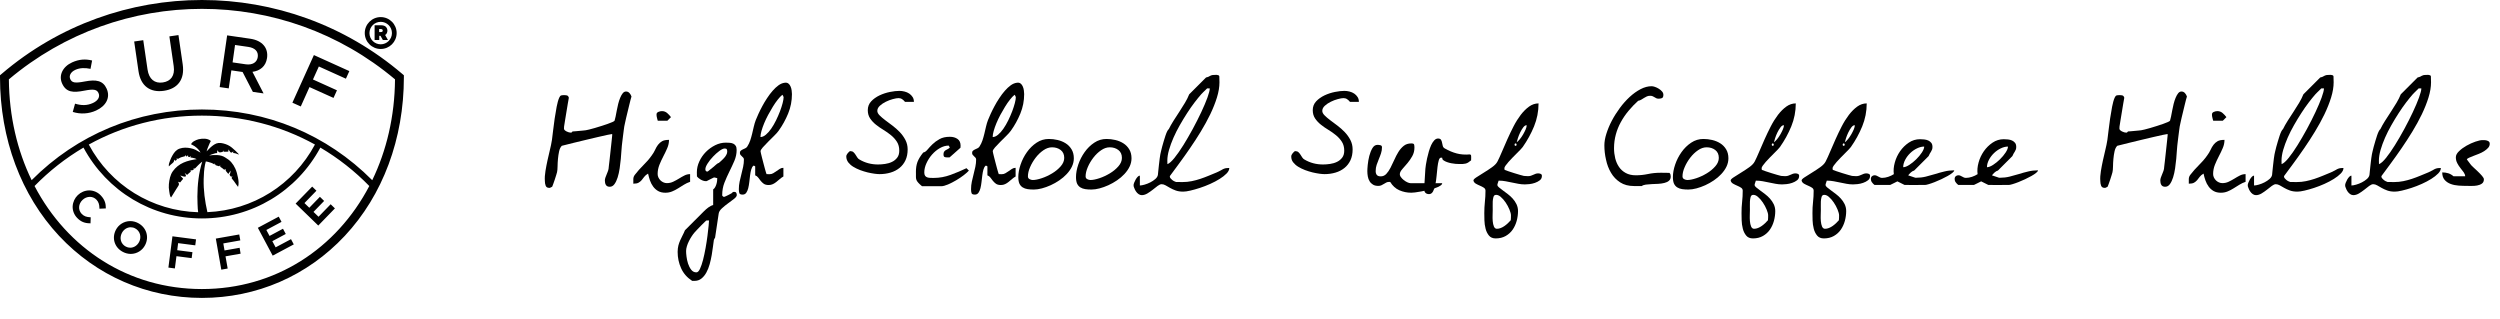 <?xml version="1.0" encoding="UTF-8"?> <svg xmlns="http://www.w3.org/2000/svg" xmlns:xlink="http://www.w3.org/1999/xlink" version="1.1" id="Слой_1" x="0px" y="0px" viewBox="0 0 6115 779.4" style="enable-background:new 0 0 6115 779.4;" xml:space="preserve"> <style type="text/css"> .st0{enable-background:new ;} </style> <g class="st0"> <path d="M1334.2,418.3c1.4-8.5,3-17.1,4.9-25.7c1.9-8.6,3.8-17.1,5.9-25.6c2.1-8.4,3.8-16.8,5.1-25c0.8-5.9,1.7-13.5,2.8-22.8 c1.1-9.3,2.4-19,3.8-29.1c1.5-10.1,3.1-19.7,4.9-29c1.8-9.2,3.8-16.6,6.2-22c1.4-3.3,3-5.2,4.9-5.7c1.9-0.5,4.2-0.7,6.9-0.7 c2.5,0,4.9,0.2,7.1,0.7c2.2,0.5,3.7,2.4,4.7,5.7c-0.6,2.7-1.4,7.5-2.5,14.1c-1.1,6.7-2.3,13.7-3.5,21.2c-1.3,7.5-2.5,14.6-3.5,21.3 c-1.1,6.8-1.8,11.4-2.2,14c0,0.4-0.1,1.2-0.1,2.5c-0.1,1.3-0.1,2.1-0.1,2.5c0,1.4,0.6,2.6,1.9,3.8c1.3,1.2,2.8,2.2,4.6,3.1 c1.8,0.9,3.6,1.6,5.4,2.1c1.9,0.5,3.4,0.7,4.6,0.7h1.5c0.4-0.2,0.9-0.6,1.6-1.3c0.7-0.7,1.1-1.2,1.3-1.6c1.2,0,3.3-0.1,6.5-0.4 c3.1-0.3,6.4-0.6,9.8-0.9c3.4-0.3,6.7-0.6,9.7-0.9c3-0.3,5.1-0.5,6.3-0.7c1.6-0.2,4.4-0.8,8.4-1.8c4-1,8.6-2.2,13.7-3.7 c5.1-1.5,10.4-3.1,16-4.9c5.6-1.8,10.7-3.5,15.4-5.1c4.7-1.7,8.6-3.2,11.8-4.6c3.1-1.4,4.9-2.5,5.3-3.5c0.8-2.4,1.6-5.7,2.5-10.1 c0.9-4.4,1.8-9.3,2.8-14.6c1-5.3,2.2-10.7,3.5-16.2c1.4-5.5,3-10.5,4.9-15c1.9-4.5,3.9-8.2,6.2-11c2.3-2.8,4.9-4.3,8.1-4.3 c3.3,0,6.1,1.3,8.4,3.8c2.3,2.5,3.9,5.4,4.9,8.5c-0.6,1.8-1.4,4.6-2.4,8.4c-1,3.8-2.1,8.1-3.2,12.9c-1.2,4.8-2.4,9.9-3.7,15.3 c-1.3,5.4-2.5,10.5-3.7,15.3c-1.2,4.8-2.2,9.2-2.9,13.1c-0.8,3.9-1.4,6.8-1.8,8.5c-0.2,1.2-0.6,4.1-1.2,8.7 c-0.6,4.6-1.2,9.6-1.9,14.8c-0.7,5.3-1.3,10.2-1.8,14.8c-0.5,4.6-0.8,7.5-1,8.7c-0.4,2.4-0.7,6.4-1,12.2 c-0.3,5.8-0.8,12.4-1.5,19.8c-0.7,7.5-1.6,15.2-2.8,23.2c-1.2,8-2.8,15.4-4.9,22c-2.1,6.7-4.7,12.2-7.8,16.5 c-3.1,4.3-7,6.5-11.5,6.5c-4.5,0-7.6-1.5-9.4-4.4c-1.8-2.9-2.6-6.5-2.6-10.6c0-2.5,0.4-5,1.3-7.4c0.9-2.4,1.8-4.8,2.8-7.2 c1-2.4,2-4.9,2.9-7.3c1-2.4,1.7-4.9,2.1-7.5c0-0.6,0.2-2.6,0.6-6c0.4-3.4,0.9-7.6,1.5-12.6c0.6-5,1.2-10.4,1.8-16.3 s1.2-11.8,1.9-17.6c0.7-5.9,1.3-11.4,1.8-16.6c0.5-5.2,0.9-9.6,1.3-13.1c0-0.4-0.1-0.8-0.1-1.2c-0.1-0.4-0.1-0.8-0.1-1.2 c-1.2,0-5,0.7-11.6,2.1c-6.6,1.4-14.4,3.1-23.5,5.3c-9.1,2.2-18.8,4.5-29.1,6.9c-10.3,2.5-19.8,4.8-28.5,6.9 c-8.7,2.2-18.9,4.7-30.4,7.6c-3.1,3.1-5.3,7.6-6.6,13.5c-1.3,5.9-2.2,12.1-2.8,18.5s-0.9,12.7-1,18.7c-0.1,6-0.5,10.6-1.3,14 c-0.4,1.4-1.1,3.8-2.1,7.2c-1,3.4-2.1,7-3.4,10.7c-1.3,3.7-2.5,7.3-3.7,10.6c-1.2,3.3-2.1,5.6-2.6,6.8c-0.4,0.4-1.4,0.9-2.9,1.6 c-1.6,0.7-2.5,1.1-2.9,1.3h-1.5c-4.5,0-7.4-1.8-8.7-5.4c-1.3-3.6-1.9-7.2-1.9-10.7C1332.1,435.2,1332.8,426.8,1334.2,418.3z"></path> <path d="M1585.2,424.6c-4.1,2.4-7.3,5-9.4,7.9c-2.2,2.9-4.3,5.6-6.3,8.1c-2.1,2.5-4.6,4.5-7.5,6.2c-2.9,1.7-7.3,2.5-12.9,2.5v-11.2 c0-3.9,1.3-7.4,3.8-10.6c6.3-8.2,13.2-16,20.7-23.4c7.5-7.3,14.4-15.2,20.4-23.7c3.5-4.7,6.3-9.4,8.4-14c2.1-4.6,4.4-8.7,7.1-12.2 c2.6-3.5,5.9-6.4,9.8-8.7c3.9-2.3,9.6-3.4,17.1-3.4c0,6.8-1.4,13.6-4.3,20.2c-2.8,6.6-6,13.3-9.6,20.1s-6.7,13.7-9.6,20.8 c-2.8,7.1-4.3,14.6-4.3,22.4c0,2.9,0.6,5.8,1.9,8.5c1.3,2.7,3,5.1,5.1,7.2c2.2,2.1,4.6,3.7,7.2,4.8c2.6,1.2,5.4,1.8,8.4,1.8 c5.5,0,10.6-1.1,15.4-3.4c4.8-2.3,9.5-4.8,14-7.6c4.5-2.8,9-5.4,13.4-7.6c4.4-2.3,9.1-3.4,14-3.4v18.8c-5.3,1.8-10.3,4.1-15.1,7.1 c-4.8,3-9.6,5.9-14.3,8.9s-9.6,5.5-14.7,7.6c-5.1,2.1-10.6,3.1-16.5,3.1c-6.9,0-12.7-1.4-17.5-4.1c-4.8-2.7-8.9-6.4-12.2-10.9 c-3.3-4.5-6-9.6-7.9-15.1C1588,435.9,1586.4,430.3,1585.2,424.6z M1605.8,280.3c0-3.1,1.5-5.3,4.6-6.6c3-1.3,5.9-1.9,8.7-1.9 c4.9,0,9.2,1.6,12.8,4.7c3.6,3.1,6.7,6.5,9.3,10l-8.8,8.8h-23.5c-0.6-1.8-1-3.3-1.3-4.6c-0.3-1.3-0.6-2.5-0.9-3.8 c-0.3-1.3-0.5-2.4-0.7-3.4V280.3z"></path> <path d="M1659.3,600.6c1.2-4.4,2.6-8.6,4.4-12.6c1.8-4,3.7-8,5.7-11.9c2.1-3.9,4.1-8.2,6-12.9l47-47c1.2-1.2,2.6-2.5,4.4-4.1 c1.8-1.6,3.7-3.1,5.7-4.6c2.1-1.5,4.1-2.7,6.2-3.8c2.1-1.1,4-1.8,5.7-2.2v-38.2c2-1.4,3.6-3.2,4.9-5.6c1.3-2.4,2.3-4.9,3.1-7.5 c0.8-2.6,1.3-5.3,1.6-7.9c0.3-2.6,0.4-4.9,0.4-6.6c-0.8,0-2.2-0.3-4.3-1c-2.1-0.7-3.5-0.8-4.3-0.4c-0.4,0.2-1.4,0.7-3.1,1.5 c-1.7,0.8-3.5,1.7-5.6,2.8c-2.1,1.1-4,2.1-5.7,2.9s-2.8,1.4-3.2,1.6h-1.5c-3.9,0-8-1.2-12.2-3.5c-4.2-2.4-7.5-5.1-9.8-8.2 c0-0.8-0.1-2.5-0.1-5.1c-0.1-2.6-0.1-4.4-0.1-5.1c0-8.8,2-17.6,6-26.3c4-8.7,9.4-16.5,16-23.2c6.7-6.8,14.3-12.2,22.8-16.5 c8.5-4.2,17.2-6.3,26-6.3c3.5,0,6.9,0.1,10,0.4c3.1,0.3,5.9,1,8.4,2.2c2.4,1.2,4.4,2.9,5.9,5.3c1.5,2.4,2.2,5.7,2.2,10 c0,9.2-1.9,18.1-5.6,26.8c-3.7,8.6-7.8,17.3-12.2,26.2c-4.4,8.8-8.4,17.9-12.1,27.2c-3.6,9.3-5.4,19.4-5.4,30.1v1.2 c0.2,0.4,0.6,0.9,1.3,1.6c0.7,0.7,1.2,1.1,1.6,1.3c0.8,0.2,1.3,0.3,1.5,0.3c0.2,0,0.7-0.1,1.5-0.3c0.6-0.2,1.8-0.7,3.5-1.5 c1.8-0.8,3.6-1.7,5.4-2.6c1.9-1,3.6-1.9,5.3-2.8c1.7-0.9,2.8-1.5,3.4-1.9c0.2-0.2,0.7-0.7,1.5-1.6c0.8-0.9,1.3-1.3,1.5-1.3 c0.2,0,0.7-0.1,1.5-0.1c0.8-0.1,1.4-0.1,1.8-0.1c2.2,0,3.7,0.8,4.6,2.4c0.9,1.6,1.3,3.3,1.3,5.3c0,2.7-2.2,5.8-6.6,9.3 c-4.4,3.4-9.3,7.1-14.7,11c-5.4,3.9-10.4,8-15.1,12.3c-4.7,4.3-7.3,8.6-7.9,12.9l-8.8,58.8c-0.4,0.4-1,1.4-1.8,2.9 c-0.8,1.6-1.2,2.5-1.2,2.9c-0.6,3.9-1.3,9.1-2.1,15.6c-0.8,6.5-1.8,13.4-3.1,20.9c-1.3,7.4-2.9,14.9-5,22.5 c-2.1,7.5-4.8,14.4-8.1,20.4c-3.3,6.1-7.3,11-12.1,14.8c-4.7,3.8-10.3,5.7-16.8,5.7h-5.9c-12.3-8-21.4-18.3-27-30.9 c-5.7-12.5-8.5-25.9-8.5-40C1657.6,610,1658.2,605,1659.3,600.6z M1679.2,627.6c0.7,5.8,2,11.6,3.8,17.3c1.9,5.8,4.5,10.8,7.8,15 c3.3,4.2,7.5,6.3,12.6,6.3c3.1,0,6.1-2.9,8.8-8.7c2.7-5.8,5.2-13.1,7.5-22c2.3-8.9,4.3-18.6,6.2-29.1c1.9-10.5,3.4-20.4,4.6-29.8 s2.1-17.5,2.8-24.4c0.7-6.9,1-11.2,1-12.9h-6.2c-0.4,0-1.8,1.1-4.1,3.4c-2.4,2.3-5.1,4.9-8.2,8.1c-3.1,3.1-6.3,6.4-9.4,9.7 c-3.1,3.3-5.7,6.1-7.6,8.2c-2.4,2.7-4.7,5.9-7.1,9.6c-2.4,3.6-4.6,7.5-6.6,11.6c-2.1,4.1-3.7,8.3-5,12.5c-1.3,4.2-1.9,8.1-1.9,11.6 C1678.1,617.3,1678.5,621.8,1679.2,627.6z M1726.2,417.7c0.7,1.3,1.9,1.9,3.7,1.9c0.2,0,0.7-0.1,1.5-0.3l14.7-11.8 c0.4-0.4,1.2-1.1,2.4-2.2c1.2-1.1,2.4-2.2,3.7-3.2c1.3-1.1,2.4-2,3.5-2.6c1.1-0.7,1.8-0.9,2.2-0.7c1.6-1.4,3.5-3.1,5.9-5.1 c2.4-2.1,4.7-4.3,6.9-6.8c2.3-2.4,4.2-5,5.7-7.8c1.6-2.7,2.4-5.5,2.4-8.2c0-2.4-0.3-4.2-1-5.6c-0.7-1.4-2.4-2.1-5.1-2.1 c-3.3,0-7.7,2-13.1,6c-5.4,4-10.6,8.7-15.7,14.1c-5.1,5.4-9.5,10.9-13.1,16.6c-3.6,5.7-5.4,10.2-5.4,13.5 C1725.2,415,1725.5,416.4,1726.2,417.7z"></path> <path d="M1809.1,444.3c1.3-6.1,2.7-12.1,4.3-18.1c1.6-6,3-12,4.3-18.1c1.3-6.1,1.9-12.1,1.9-17.9c0-1.8-0.5-3.2-1.5-4.4 c-1-1.2-2.1-2.3-3.4-3.4c-1.3-1.1-2.4-2.3-3.4-3.5c-1-1.3-1.5-2.9-1.5-4.9c0-2.4,0.7-4.2,2.2-5.4c1.5-1.3,3.2-2.4,5.1-3.2 c2-0.9,4-1.8,6-2.8c2.1-1,3.7-2.4,4.9-4.4c2.9-4.5,5.3-9.5,7.1-14.8c1.8-5.4,3.3-10.9,4.7-16.6c1.4-5.7,2.7-11.4,4-17.1 c1.3-5.7,2.9-11.1,4.9-16.2c1.6-4.1,3.7-9.2,6.5-15.1c2.7-6,5.9-12.2,9.4-18.8c3.5-6.6,7.4-13.1,11.8-19.7 c4.3-6.6,8.8-12.5,13.5-17.9c4.7-5.4,9.5-9.8,14.4-13.4c4.9-3.5,9.9-5.6,15-6.2c3.7-0.6,6.8,0.1,9.1,1.9c2.4,1.9,4.2,4.3,5.4,7.4 c1.3,3,2.2,6.3,2.6,9.7c0.5,3.4,0.7,6.3,0.7,8.7c0,16.7-3.1,32.5-9.3,47.6c-6.2,15.1-14,29.2-23.4,42.3c-2.5,3.5-6.3,7.7-11.2,12.5 c-4.9,4.8-9.8,9.7-14.7,14.6c-4.9,4.9-9.2,9.4-12.8,13.5c-3.6,4.1-5.4,7.3-5.4,9.4c0,0.6,0.3,2.4,1,5.3c0.7,2.9,1.6,6.5,2.6,10.6 c1.1,4.1,2.2,8.5,3.4,13.1c1.2,4.6,2.3,8.9,3.4,12.8c1.1,3.9,2,7.2,2.8,9.8c0.8,2.6,1.3,4.1,1.5,4.3c0.6,0,1.8,0,3.7,0.1 c1.9,0.1,3.1,0.1,3.7,0.1c3.3,0,6.4-0.8,9.1-2.5c2.7-1.7,5.4-3.4,8.1-5.3c2.6-1.9,5.3-3.6,7.9-5.3c2.6-1.7,5.5-2.5,8.7-2.5v21.2 c-3.1,1.8-6.1,3.8-8.8,6.2c-2.7,2.4-5.5,4.7-8.2,6.9c-2.7,2.3-5.7,4.1-8.8,5.6c-3.1,1.5-6.6,2.2-10.3,2.2c-5.1,0-9.1-1.1-12.1-3.2 c-2.9-2.2-5.5-4.6-7.6-7.3c-2.2-2.7-4.2-5.4-6-7.9c-1.9-2.5-4.3-4.3-7.2-5.3v-22c-2.4-1.6-3.8-2.1-4.4-1.5c-2.4,2-4.1,5-5.3,9.3 c-1.2,4.2-2.1,9-2.8,14.3c-0.7,5.3-1.3,10.7-1.9,16.2c-0.6,5.5-1.5,10.5-2.6,15.1c-1.2,4.6-2.8,8.4-4.9,11.3 c-2.1,2.9-5,4.4-8.7,4.4c-4.7,0-7.5-1.2-8.2-3.7c-0.8-2.5-1.2-5.6-1.2-9.6C1807.2,456.5,1807.8,450.4,1809.1,444.3z M1902.3,243.8 c-4,5.1-8,10.8-11.9,17.2c-3.9,6.4-7.7,13-11.5,20c-3.7,7-7,13.8-9.7,20.4c-2.7,6.7-5,12.9-6.6,18.8c-1.7,5.9-2.5,10.9-2.5,15 c4.3,0,8.7-1.9,13.2-5.7c4.5-3.8,8.9-8.8,13.1-14.8c4.2-6.1,8.1-12.8,11.8-20.3c3.6-7.4,6.8-14.8,9.6-22c2.7-7.2,4.9-14,6.5-20.1 c1.6-6.2,2.4-11,2.4-14.6c0-0.6-0.4-1.6-1.2-3.1c-0.8-1.5-1.4-2.4-1.8-2.8C1910.1,234.7,1906.3,238.7,1902.3,243.8z"></path> <path d="M2070,382.9c0-2.5,1-5.1,3.1-7.6c2.1-2.5,4-4.4,5.7-5.6h1.5c2.9,0,5.3,0.8,7.2,2.5c1.9,1.7,3.5,3.7,5,6 c1.5,2.4,2.9,4.7,4.4,6.9c1.5,2.3,3.3,4,5.4,5.1c13.5,8,28.6,12.1,45.3,12.1c5.3,0,11-0.4,17.2-1.3c6.2-0.9,11.8-2.5,16.9-5 c5.1-2.4,9.4-5.9,12.8-10.3c3.4-4.4,5.1-10.1,5.1-17.2c0-8.4-1.9-15.6-5.7-21.6c-3.8-6-8.6-11.3-14.3-16 c-5.7-4.7-11.9-9.1-18.5-13.1c-6.7-4-12.8-8.3-18.5-12.8c-5.7-4.5-10.4-9.6-14.3-15.3c-3.8-5.7-5.7-12.4-5.7-20.3 c0-8.4,2.8-15.6,8.3-21.5c5.5-5.9,12.3-10.7,20.4-14.6c8.1-3.8,16.6-6.6,25.5-8.4c8.9-1.8,16.6-2.6,23.1-2.6 c4.1,0,8.3,0.5,12.6,1.6c4.3,1.1,8.1,2.7,11.5,5c3.3,2.3,6.1,5,8.2,8.4c2.2,3.3,3.2,7.3,3.2,11.8h-21.8c-2.2-2.7-4.5-4.9-7.1-6.6 c-2.5-1.7-5.5-2.5-8.8-2.5c-3.3,0-7.9,0.8-13.8,2.4c-5.9,1.6-11.6,3.7-17.2,6.5c-5.6,2.7-10.4,6-14.6,9.8c-4.1,3.8-6.2,8-6.2,12.5 c0,3.5,1.8,7.2,5.5,10.9c3.6,3.7,8.2,7.6,13.7,11.8c5.5,4.1,11.5,8.6,17.9,13.4c6.4,4.8,12.3,10.1,17.9,15.9 c5.5,5.8,10.1,12.2,13.7,19.1c3.6,7,5.5,14.7,5.5,23.1c0,10.2-1.8,19.1-5.3,26.6c-3.5,7.5-8.4,13.8-14.6,18.8s-13.4,8.8-21.8,11.3 c-8.3,2.5-17.3,3.8-26.9,3.8c-3.1,0-7.3-0.3-12.5-1c-5.2-0.7-10.8-1.8-16.9-3.2c-6.1-1.5-12.2-3.4-18.4-5.7 c-6.2-2.4-11.8-5.1-16.8-8.2c-5-3.1-9.1-6.8-12.3-10.9C2071.7,392.6,2070,388,2070,382.9z"></path> <path d="M2240.3,421.7c0-5.3,0.3-9.9,0.9-14c0.6-4,1.6-7.8,2.9-11.5c1.4-3.6,3.2-7.2,5.4-10.9c2.2-3.6,5.1-7.7,8.7-12.2 c3.5-0.6,7-2.9,10.4-7.1c3.4-4.1,7.5-8.5,12.2-13.1c4.7-4.6,10.4-8.8,17.2-12.6c6.8-3.8,15.2-5.7,25.4-5.7c7.4,0,13.7,1.8,18.7,5.3 c5,3.5,7.5,9,7.5,16.5c0,0.8-0.1,2.5-0.3,5l-26.5,23.5c-0.2,0-0.9,0.1-2.2,0.1c-1.3,0.1-2.2,0.1-2.8,0.1c-3.5,0-6.1-0.4-7.6-1.2 c-1.6-0.8-2.4-2.9-2.4-6.5c0-2.7,0.5-4.9,1.5-6.3c1-1.5,2.2-2.7,3.8-3.7c1.6-1,3.2-1.9,4.9-2.6c1.7-0.8,3.3-2,4.9-3.5 c0.4-0.4,0.1-1.3-0.9-2.6c-1-1.4-1.5-2.3-1.5-2.6c-7.3,0-14.5,2.1-21.6,6.2c-7.2,4.1-13.5,9.4-19.1,15.7 c-5.6,6.4-10.1,13.4-13.7,21.2c-3.5,7.7-5.3,15.2-5.3,22.5c0,3.5,0.6,6.2,1.9,8.1c1.3,1.9,3,3.2,5.3,4c2.3,0.8,4.8,1.2,7.6,1.3 c2.8,0.1,5.7,0.1,8.7,0.1c13.7,0,27.4-2.5,41-7.5c13.6-5,26.5-10.4,38.7-16.3l5.9,5.9c-2.5,2.9-6.7,6.6-12.3,11 c-5.7,4.4-11.9,8.6-18.7,12.6c-6.8,4-13.5,7.5-20.1,10.3c-6.7,2.8-12.2,4.3-16.5,4.3h-47c-2.2-1.8-3.9-3.2-5.1-4.4 c-1.3-1.2-2.5-2.4-3.8-3.8c-1.3-1.4-2.2-2.5-2.8-3.5c-2.2-3.1-3.2-6.8-3.2-10.9V421.7z"></path> <path d="M2377.1,444.3c1.3-6.1,2.7-12.1,4.3-18.1c1.6-6,3-12,4.3-18.1c1.3-6.1,1.9-12.1,1.9-17.9c0-1.8-0.5-3.2-1.5-4.4 c-1-1.2-2.1-2.3-3.4-3.4c-1.3-1.1-2.4-2.3-3.4-3.5c-1-1.3-1.5-2.9-1.5-4.9c0-2.4,0.7-4.2,2.2-5.4c1.5-1.3,3.2-2.4,5.1-3.2 c2-0.9,4-1.8,6-2.8c2.1-1,3.7-2.4,4.9-4.4c2.9-4.5,5.3-9.5,7.1-14.8c1.8-5.4,3.3-10.9,4.7-16.6c1.4-5.7,2.7-11.4,4-17.1 c1.3-5.7,2.9-11.1,4.9-16.2c1.6-4.1,3.7-9.2,6.5-15.1c2.7-6,5.9-12.2,9.4-18.8c3.5-6.6,7.4-13.1,11.8-19.7 c4.3-6.6,8.8-12.5,13.5-17.9c4.7-5.4,9.5-9.8,14.4-13.4c4.9-3.5,9.9-5.6,15-6.2c3.7-0.6,6.8,0.1,9.1,1.9c2.4,1.9,4.2,4.3,5.4,7.4 c1.3,3,2.2,6.3,2.6,9.7c0.5,3.4,0.7,6.3,0.7,8.7c0,16.7-3.1,32.5-9.3,47.6c-6.2,15.1-14,29.2-23.4,42.3c-2.5,3.5-6.3,7.7-11.2,12.5 c-4.9,4.8-9.8,9.7-14.7,14.6c-4.9,4.9-9.2,9.4-12.8,13.5c-3.6,4.1-5.4,7.3-5.4,9.4c0,0.6,0.3,2.4,1,5.3c0.7,2.9,1.6,6.5,2.6,10.6 c1.1,4.1,2.2,8.5,3.4,13.1c1.2,4.6,2.3,8.9,3.4,12.8c1.1,3.9,2,7.2,2.8,9.8c0.8,2.6,1.3,4.1,1.5,4.3c0.6,0,1.8,0,3.7,0.1 c1.9,0.1,3.1,0.1,3.7,0.1c3.3,0,6.4-0.8,9.1-2.5c2.7-1.7,5.4-3.4,8.1-5.3c2.6-1.9,5.3-3.6,7.9-5.3c2.6-1.7,5.5-2.5,8.7-2.5v21.2 c-3.1,1.8-6.1,3.8-8.8,6.2c-2.7,2.4-5.5,4.7-8.2,6.9c-2.7,2.3-5.7,4.1-8.8,5.6c-3.1,1.5-6.6,2.2-10.3,2.2c-5.1,0-9.1-1.1-12.1-3.2 c-2.9-2.2-5.5-4.6-7.6-7.3c-2.2-2.7-4.2-5.4-6-7.9c-1.9-2.5-4.3-4.3-7.2-5.3v-22c-2.4-1.6-3.8-2.1-4.4-1.5c-2.4,2-4.1,5-5.3,9.3 c-1.2,4.2-2.1,9-2.8,14.3c-0.7,5.3-1.3,10.7-1.9,16.2c-0.6,5.5-1.5,10.5-2.6,15.1c-1.2,4.6-2.8,8.4-4.9,11.3 c-2.1,2.9-5,4.4-8.7,4.4c-4.7,0-7.5-1.2-8.2-3.7c-0.8-2.5-1.2-5.6-1.2-9.6C2375.2,456.5,2375.8,450.4,2377.1,444.3z M2470.3,243.8 c-4,5.1-8,10.8-11.9,17.2c-3.9,6.4-7.7,13-11.5,20c-3.7,7-7,13.8-9.7,20.4c-2.7,6.7-5,12.9-6.6,18.8c-1.7,5.9-2.5,10.9-2.5,15 c4.3,0,8.7-1.9,13.2-5.7c4.5-3.8,8.9-8.8,13.1-14.8c4.2-6.1,8.1-12.8,11.8-20.3c3.6-7.4,6.8-14.8,9.6-22c2.7-7.2,4.9-14,6.5-20.1 c1.6-6.2,2.4-11,2.4-14.6c0-0.6-0.4-1.6-1.2-3.1c-0.8-1.5-1.4-2.4-1.8-2.8C2478.1,234.7,2474.3,238.7,2470.3,243.8z"></path> <path d="M2490.8,433.1c0-9.6,1.9-19.8,5.6-30.7s8.9-21,15.5-30.3c6.6-9.3,14.4-17,23.6-23.1c9.1-6.1,19.1-9.1,29.9-9.1 c7.1,0,14.2,0.8,21.5,2.5c7.3,1.7,13.8,4.4,19.7,8.1c5.9,3.7,10.7,8.6,14.4,14.7c3.7,6.1,5.6,13.4,5.6,22c0,7.1-1.6,13.8-4.7,20.3 c-3.1,6.5-7.4,12.5-12.7,18.2c-5.3,5.7-11.3,10.8-18.1,15.4c-6.8,4.6-13.8,8.6-21.1,11.9c-7.3,3.3-14.5,5.9-21.7,7.8 c-7.2,1.9-13.7,2.8-19.6,2.8c-5.5,0-10.6-0.3-15.2-1c-4.6-0.7-8.6-2.1-12.1-4.3c-3.4-2.2-6.1-5.2-8-9.3 C2491.7,445.1,2490.8,439.8,2490.8,433.1z M2514.3,431.4c0,3.1,1.3,5.4,4,6.8c2.7,1.4,5.3,2.1,7.8,2.1c5.9,0,13.2-1.5,22-4.4 c8.8-2.9,17.2-6.9,25.4-11.8c8.2-4.9,15.1-10.6,20.9-17.2c5.8-6.6,8.7-13.5,8.7-20.7c0-8.4-2.9-14.8-8.7-19.3 c-5.8-4.4-12.8-6.6-21.1-6.6c-7.1,0-14.1,2.4-21.1,7.2c-7,4.8-13.3,10.8-18.9,18.1c-5.6,7.3-10.2,15-13.7,23.2 C2516,417,2514.3,424.5,2514.3,431.4z"></path> <path d="M2631.9,433.1c0-9.6,1.9-19.8,5.6-30.7s8.9-21,15.5-30.3c6.6-9.3,14.4-17,23.6-23.1c9.1-6.1,19.1-9.1,29.9-9.1 c7.1,0,14.2,0.8,21.5,2.5c7.3,1.7,13.8,4.4,19.7,8.1c5.9,3.7,10.7,8.6,14.4,14.7c3.7,6.1,5.6,13.4,5.6,22c0,7.1-1.6,13.8-4.7,20.3 c-3.1,6.5-7.4,12.5-12.7,18.2c-5.3,5.7-11.3,10.8-18.1,15.4c-6.8,4.6-13.8,8.6-21.1,11.9c-7.3,3.3-14.5,5.9-21.7,7.8 c-7.2,1.9-13.7,2.8-19.6,2.8c-5.5,0-10.6-0.3-15.2-1c-4.6-0.7-8.6-2.1-12.1-4.3c-3.4-2.2-6.1-5.2-8-9.3 C2632.8,445.1,2631.9,439.8,2631.9,433.1z M2655.4,431.4c0,3.1,1.3,5.4,4,6.8c2.7,1.4,5.3,2.1,7.8,2.1c5.9,0,13.2-1.5,22-4.4 c8.8-2.9,17.2-6.9,25.4-11.8c8.2-4.9,15.1-10.6,20.9-17.2c5.8-6.6,8.7-13.5,8.7-20.7c0-8.4-2.9-14.8-8.7-19.3 c-5.8-4.4-12.8-6.6-21.1-6.6c-7.1,0-14.1,2.4-21.1,7.2c-7,4.8-13.3,10.8-18.9,18.1c-5.6,7.3-10.2,15-13.7,23.2 C2657.2,417,2655.4,424.5,2655.4,431.4z"></path> <path d="M2772.7,452.8c0-1.4,0.5-3.4,1.5-6c1-2.6,2.2-5.2,3.7-7.8c1.5-2.5,3.1-4.8,4.9-6.6c1.8-1.9,3.5-2.8,5.3-2.8v24.1 c2.9,0,6.8-0.7,11.6-2.1c4.8-1.4,9.5-3.2,14.1-5.6c4.6-2.4,8.7-5.1,12.2-8.2c3.5-3.1,5.6-6.5,6.2-10c0.2-2,0.5-5.3,1-10 c0.5-4.7,1-9.7,1.6-15s1.2-10.3,1.8-15.1c0.6-4.8,1.1-8.1,1.5-9.8c0.2-1.2,0.7-3.5,1.5-6.9c0.8-3.4,1.8-7.4,2.9-11.8 c1.2-4.4,2.5-9.1,4-14c1.5-4.9,2.9-9.5,4.3-13.7c1.4-4.2,2.8-7.7,4.3-10.6c1.5-2.8,2.7-4.5,3.7-4.9c3.1-6.5,7-13.3,11.6-20.6 c4.6-7.2,9.4-14.6,14.3-22.1c4.9-7.4,9.5-14.8,13.8-22c4.3-7.2,7.7-14.1,10.3-20.6l41.2-41.2c2.7-0.6,4.8-1.2,6.2-1.9 c1.4-0.7,2.6-1.4,3.8-2.1c1.2-0.7,2.5-1.2,4-1.6c1.5-0.4,3.7-0.6,6.6-0.6c0.2,0,0.9,0,2.1-0.1c1.2-0.1,2.4-0.1,3.8,0 c1.4,0.1,2.6,0.4,3.8,0.9c1.2,0.5,1.9,1.3,2.1,2.5c0,0.6,0,1.6,0.1,2.9c0.1,1.4,0.1,2.8,0.1,4.4c0,1.6,0,3,0.1,4.4 c0.1,1.4,0.1,2.4,0.1,2.9c0,11.6-2.1,24-6.2,37.3c-4.1,13.3-9.6,27-16.3,41c-6.8,14-14.5,28.1-23.1,42.2 c-8.6,14.1-17.4,27.7-26.5,40.9c-9,13.1-17.8,25.5-26.3,37c-8.5,11.6-16.1,21.9-22.8,30.9c0,0.2,0,0.4-0.1,0.7 c-0.1,0.3-0.1,0.5-0.1,0.7c0,1.4,0.5,2.7,1.6,4.1c1.1,1.4,2.4,2.7,4,4c1.6,1.3,3.2,2.4,4.9,3.2c1.7,0.9,3.2,1.5,4.6,1.9h3.2 c1.6,0,3.2,0.1,4.9,0.1c1.7,0.1,3.3,0.1,4.9,0.1h3.2c7.6,0,15-0.7,22.2-2.2c7.2-1.5,14.2-3.3,21-5.6c6.9-2.3,13.6-4.8,20.3-7.6 c6.7-2.8,13.4-5.6,20.3-8.4c4.1-1.8,7.2-3.3,9.3-4.6c2.1-1.3,4-2.4,5.7-3.2s3.7-1.6,5.9-2.1c2.2-0.5,5.3-0.7,9.4-0.7 c0,4.5-2.2,9-6.6,13.5c-4.4,4.5-10,8.9-16.9,13.2c-6.9,4.3-14.6,8.4-23.1,12.2c-8.5,3.8-17,7.1-25.3,9.8 c-8.3,2.7-16.1,4.9-23.4,6.6c-7.3,1.7-13,2.5-17.3,2.5c-7.1,0-13.2-0.9-18.4-2.8c-5.2-1.9-9.8-4-13.8-6.3c-4-2.4-7.7-4.5-11-6.3 c-3.3-1.9-6.6-2.8-9.7-2.8c-2.7,0-5.9,1.4-9.6,4.1c-3.6,2.7-7.6,5.8-11.9,9.3c-4.3,3.4-8.8,6.5-13.4,9.3c-4.6,2.7-9.2,4.1-13.7,4.1 c-2.7,0-5.3-0.9-7.8-2.6c-2.5-1.8-4.6-3.9-6.3-6.5c-1.8-2.5-3.1-5.2-4.1-8.1C2773.2,457.8,2772.7,455.2,2772.7,452.8z M2959.1,216.2h-6.5c-0.2,0.2-1.1,1.1-2.8,2.8c-1.7,1.7-3.7,3.7-6.2,6c-2.5,2.4-4.4,4.3-5.7,5.9c-4.7,5.3-10,11.9-16,19.7 c-6,7.8-12,16.5-18.1,25.9c-6.1,9.4-12.1,19.3-17.9,29.5c-5.9,10.3-11.1,20.6-15.6,30.9c-4.5,10.3-8.1,20.2-10.9,29.8 c-2.7,9.6-4.1,18.2-4.1,25.9c0,0.8,0,2.3,0.1,4.6c0.1,2.3,0.1,3.7,0.1,4.3c4.5-1.6,10.2-6.6,17.1-15.1c6.9-8.5,14.1-18.9,21.8-31.2 c7.6-12.2,15.3-25.5,23.1-39.8c7.7-14.3,14.7-28.1,20.9-41.3c6.2-13.2,11.2-25,15-35.4C2957.2,228.1,2959.1,220.7,2959.1,216.2z"></path> <path d="M3158.4,382.9c0-2.5,1-5.1,3.1-7.6c2.1-2.5,4-4.4,5.7-5.6h1.5c2.9,0,5.3,0.8,7.2,2.5c1.9,1.7,3.5,3.7,5,6 c1.5,2.4,2.9,4.7,4.4,6.9c1.5,2.3,3.3,4,5.4,5.1c13.5,8,28.6,12.1,45.3,12.1c5.3,0,11-0.4,17.2-1.3c6.2-0.9,11.8-2.5,16.9-5 c5.1-2.4,9.4-5.9,12.8-10.3c3.4-4.4,5.1-10.1,5.1-17.2c0-8.4-1.9-15.6-5.7-21.6c-3.8-6-8.6-11.3-14.3-16 c-5.7-4.7-11.9-9.1-18.5-13.1c-6.7-4-12.8-8.3-18.5-12.8c-5.7-4.5-10.4-9.6-14.3-15.3c-3.8-5.7-5.7-12.4-5.7-20.3 c0-8.4,2.8-15.6,8.3-21.5c5.5-5.9,12.3-10.7,20.4-14.6c8.1-3.8,16.6-6.6,25.5-8.4c8.9-1.8,16.6-2.6,23.1-2.6 c4.1,0,8.3,0.5,12.6,1.6c4.3,1.1,8.1,2.7,11.5,5c3.3,2.3,6.1,5,8.2,8.4c2.2,3.3,3.2,7.3,3.2,11.8h-21.8c-2.2-2.7-4.5-4.9-7.1-6.6 c-2.5-1.7-5.5-2.5-8.8-2.5c-3.3,0-7.9,0.8-13.8,2.4c-5.9,1.6-11.6,3.7-17.2,6.5c-5.6,2.7-10.4,6-14.6,9.8c-4.1,3.8-6.2,8-6.2,12.5 c0,3.5,1.8,7.2,5.5,10.9c3.6,3.7,8.2,7.6,13.7,11.8c5.5,4.1,11.5,8.6,17.9,13.4c6.4,4.8,12.3,10.1,17.9,15.9 c5.5,5.8,10.1,12.2,13.7,19.1c3.6,7,5.5,14.7,5.5,23.1c0,10.2-1.8,19.1-5.3,26.6c-3.5,7.5-8.4,13.8-14.6,18.8s-13.4,8.8-21.8,11.3 c-8.3,2.5-17.3,3.8-26.9,3.8c-3.1,0-7.3-0.3-12.5-1c-5.2-0.7-10.8-1.8-16.9-3.2c-6.1-1.5-12.2-3.4-18.4-5.7 c-6.2-2.4-11.8-5.1-16.8-8.2c-5-3.1-9.1-6.8-12.3-10.9S3158.4,388,3158.4,382.9z"></path> <path d="M3399.4,445c-0.7-0.1-1.2-0.1-1.6-0.1c-2.5,0-4.8,0.5-6.8,1.5c-2,1-3.9,2.1-5.9,3.4c-2,1.3-4,2.4-6.2,3.4 c-2.2,1-4.6,1.5-7.3,1.5c-5.5,0-10-1-13.4-3.2c-3.4-2.1-6.2-4.8-8.2-8.2c-2.1-3.3-3.5-7.2-4.3-11.5c-0.8-4.4-1.2-8.8-1.2-13.3 c0-3.3,0.3-8.5,1-15.6c0.7-7.1,2-14.2,3.8-21.5c1.9-7.2,4.4-13.6,7.6-19c3.2-5.4,7.4-8.1,12.5-8.1c2.2,0,4.5,0.3,7.1,0.9 c2.5,0.6,3.8,2.3,3.8,5c0,5.3-0.8,10.3-2.4,15c-1.6,4.7-3.3,9.4-5.3,14c-2,4.6-3.7,9.3-5.3,14c-1.6,4.7-2.4,9.8-2.4,15.3 c0,3.9,0.9,7.1,2.8,9.4c1.9,2.4,5,3.5,9.6,3.5c5.3,0,9.8-2,13.5-5.9c3.7-4,7.2-8.9,10.3-15c3.1-6,6.2-12.5,9.3-19.4 c3-6.9,6.4-13.4,10.1-19.4c3.7-6,8.1-11,13.1-15s11.1-5.9,18.4-5.9c3.9,0,6.2,0.8,6.8,2.5c0.6,1.7,0.9,4.3,0.9,7.8 c0,7.6-1.8,14.6-5.3,20.9c-3.5,6.3-7.5,12-11.9,17.2c-4.4,5.2-8.5,9.9-12.2,14.1c-3.7,4.2-5.8,8-6.2,11.3c-0.4,2.7,0.3,5.5,2.2,8.2 c1.9,2.7,4.2,5.2,7.1,7.5c2.8,2.3,5.8,4.1,9,5.6c3.1,1.5,5.9,2.2,8.2,2.2h77c0,2.2-1.6,4.3-4.9,6.3c-3.2,2.1-7.3,3.9-12.3,5.6 c-5,1.7-10.5,3.2-16.6,4.6c-6.1,1.4-11.9,2.6-17.5,3.7c-5.6,1.1-10.6,1.9-15.1,2.4c-4.5,0.5-7.6,0.7-9.4,0.7c-10.2,0-19.8-2-29-6 c-9.1-4-16.5-10.7-22.2-20.1C3400.5,445.2,3400,445.1,3399.4,445z"></path> <path d="M3483.6,463.1v-3.5l2.9-47c0.2-2.2,0.6-5.5,1.3-10c0.7-4.5,1.6-9.5,2.8-15c1.2-5.5,2.6-11.1,4.3-16.9 c1.7-5.8,3.6-11,5.7-15.7c2.2-4.7,4.7-8.6,7.5-11.6c2.8-3,5.9-4.6,9.3-4.6c3.5,0,5.9,1,7.2,3c1.3,2,2.2,4.3,2.6,7 c0.5,2.7,1.1,5.3,1.8,8c0.7,2.7,2.2,4.7,4.6,6.1c10,5.7,19.8,9.9,29.5,12.4c9.7,2.6,20.4,3.4,32.2,2.4c2,0.4,3,1.6,3.1,3.8 c0.1,2.1,0.1,3.8,0.1,4.9c0,0.4,0,1.4-0.1,2.9c-0.1,1.5-0.1,2.5-0.1,2.9c-2.7,2.3-5.2,4.1-7.3,5.4c-2.2,1.3-4.3,2.1-6.5,2.6 c-2.2,0.5-4.4,0.8-6.6,0.9c-2.3,0.1-4.9,0.1-7.8,0.1s-6.2-0.1-9.7-0.4c-3.5-0.3-7.1-0.8-10.6-1.5c-3.5-0.7-7-1.6-10.3-2.8 c-3.3-1.2-6.3-2.6-8.8-4.4c-1.6-1.2-2.5-2.2-2.6-3.1c-0.2-0.9-0.3-1.5-0.3-1.9c0-0.6-0.1-1-0.3-1.2c-0.2-0.2-1.1-0.3-2.6-0.3 c-2.5,0-4.5,2.2-5.7,6.6c-1.3,4.4-2.3,9.9-3.1,16.5c-0.8,6.6-1.5,13.7-2.2,21.5c-0.7,7.7-1.7,14.9-3.1,21.5 c-1.4,6.6-3.2,12.1-5.6,16.5c-2.4,4.4-5.6,6.6-9.7,6.6c-3.5,0-6.4-0.9-8.5-2.8C3484.7,469.9,3483.6,467,3483.6,463.1z"></path> <path d="M3632,493.9c1-8.9,1.5-18.1,1.5-27.5c0-3.1-1.4-5.6-4.1-7.3c-2.7-1.8-5.9-3.4-9.4-4.9c-3.5-1.5-6.9-3.1-10-4.9 c-3.1-1.8-5.1-4.2-5.9-7.3c-0.6-2,1.7-4.7,6.9-8.1c5.2-3.4,11.3-7.2,18.2-11.5c7-4.2,13.7-8.7,20.3-13.4c6.6-4.7,11-9.4,13.4-14.1 c3.3-6.5,7-14.5,11-24.1c4-9.6,8.4-19.6,13.1-30.1c4.7-10.5,9.7-21,15.1-31.5c5.4-10.5,11.3-19.9,17.6-28.2 c6.4-8.3,13.2-15.1,20.4-20.3c7.2-5.2,15-7.8,23.2-7.8c0,19.6-3.7,38.3-11,56.2c-7.3,17.8-16.6,34.7-27.8,50.6 c-1.2,1.6-3.1,3.7-5.7,6.5c-2.6,2.7-5.6,5.8-9,9.1c-3.3,3.3-6.8,6.8-10.3,10.4c-3.5,3.6-6.8,7.1-9.7,10.4c-2.9,3.3-5.3,6.3-7.2,9 c-1.9,2.6-2.8,4.7-2.8,6c0,0.4,0,1.1,0.1,2.2c0.1,1.1,0.2,1.8,0.4,2.2c1.8,0.8,4.9,1.9,9.3,3.4c4.4,1.5,9.1,3,14.1,4.6 c5,1.6,9.7,3,14.3,4.3c4.5,1.3,7.6,2.1,9.4,2.5c0.4,0,1.9,0.1,4.4,0.3c2.5,0.2,4.4,0.3,5.6,0.3c2.5,0,4.9-0.3,7.1-1 c2.2-0.7,4.2-1.5,6-2.4c1.9-0.9,3.8-1.7,5.7-2.4c2-0.7,4.1-1,6.5-1c1.8,0,3.7,0.4,5.7,1.2c2.1,0.8,3.1,2.5,3.1,5 c0,4.5-1.7,8.1-5.1,10.7c-3.4,2.6-7.4,4.8-11.9,6.3c-4.5,1.6-9.1,2.6-13.8,3.1c-4.7,0.5-8.3,0.7-10.9,0.7c-5.3,0-10.6-0.5-15.9-1.5 c-5.3-1-10.5-2-15.6-3.1c-5.1-1.1-10.3-2.1-15.6-3.1c-5.3-1-10.6-1.5-15.9-1.5h-1.2c-0.2,0.4-0.6,1.7-1.3,4 c-0.7,2.3-1.2,3.9-1.6,4.9v1.8c0,1.8,1.2,3.7,3.7,5.7c2.4,2.1,5.5,4.5,9.3,7.2c3.7,2.7,7.8,5.8,12.2,9.1c4.4,3.3,8.5,7.1,12.2,11.2 c3.7,4.1,6.8,8.7,9.3,13.8c2.4,5.1,3.7,10.7,3.7,16.8c0,7.8-1.1,15.7-3.2,23.7c-2.2,7.9-5.4,15.1-9.8,21.5 c-4.4,6.4-10.1,11.6-17.1,15.6c-7,4-15.1,6-24.5,6c-7.3,0-12.8-2.4-16.6-7.1c-3.8-4.7-6.6-10.3-8.2-16.9 c-1.7-6.6-2.6-13.3-2.8-20.3c-0.2-7-0.3-12.8-0.3-17.5C3630.6,511.9,3631.1,502.8,3632,493.9z M3650.9,525.6 c-0.2,5.2-0.1,10.3,0.3,15.3s1.4,9.4,2.9,13.1c1.6,3.7,4,5.6,7.3,5.6c3.1,0,6.3-0.6,9.5-1.9c3.2-1.3,6.3-2.9,9.2-5 c2.9-2.1,5.7-4.3,8.3-6.8c2.6-2.5,4.9-4.9,6.9-7.2c0.2-1,0.3-2.9,0.4-5.9c0.1-2.9,0.1-4.9,0.1-5.9c0-3.5-1.2-8.3-3.7-14.3 c-2.4-6-5.6-11.8-9.3-17.3c-3.8-5.6-7.9-10.3-12.4-14.1c-4.5-3.8-8.9-5.2-13.1-4.3c-2.1,0.6-3.7,2.4-4.5,5.6 c-0.9,3.1-1.4,6.7-1.6,10.6c-0.2,3.9-0.2,7.8-0.1,11.6c0.1,3.8,0.1,6.7,0.1,8.7C3651.2,516.3,3651.1,520.4,3650.9,525.6z M3704.7,353.8c0,2,0.8,2.9,2.4,2.9c1.6,0,2.4-1,2.4-2.9c0-2-0.8-2.9-2.4-2.9C3705.4,350.8,3704.7,351.8,3704.7,353.8z M3725.8,311.6c-2.7,3.6-5.2,7.8-7.5,12.5c-2.3,4.7-4.1,9.4-5.6,14c-1.5,4.6-2.4,7.9-2.8,9.8c2.4-1.6,4.9-4.1,7.8-7.6 c2.8-3.5,5.5-7.4,7.9-11.6c2.4-4.2,4.5-8.3,6.2-12.3c1.7-4,2.5-7.4,2.5-10.1C3731.4,306.1,3728.6,307.9,3725.8,311.6z"></path> <path d="M3924.3,355.4c0-8.4,1.6-17.9,4.9-28.3s7.6-21,13.2-31.6c5.6-10.7,12.2-21.1,19.7-31.3c7.5-10.2,15.6-19.2,24.1-27.1 c8.5-7.8,17.4-14.2,26.6-19c9.2-4.8,18.2-7.2,27-7.2c2.2,0,4.9,0.5,8.1,1.6c3.2,1.1,6.4,2.6,9.6,4.6c3.1,2,5.8,4.2,7.9,6.7 c2.2,2.5,3.2,5.2,3.2,8.2c0,4.5-1.3,7.2-3.8,8.1c-2.5,0.9-5.1,1.3-7.6,1.3c-2.4,0-4.3-0.3-5.7-1c-1.5-0.7-2.9-1.5-4.3-2.4 c-1.4-0.9-2.9-1.7-4.6-2.5c-1.7-0.8-3.8-1.2-6.3-1.2c-3.1,0-5.9,0.5-8.2,1.6c-2.4,1.1-4.6,2.3-6.8,3.7c-2.2,1.4-4.4,2.7-6.6,4.1 c-2.3,1.4-4.9,2.4-7.8,2.9c-8.4,7.6-16.3,15.8-23.5,24.5c-7.3,8.7-13.5,17.9-18.8,27.5c-5.3,9.6-9.4,19.7-12.3,30.4 c-2.9,10.7-4.4,21.9-4.4,33.7c0,8.4,1,16.6,2.9,24.5c2,7.9,5,15,9.3,21.2c4.2,6.2,9.7,11.1,16.5,14.8c6.8,3.7,14.9,5.6,24.5,5.6 c10,0,19.9-1,29.8-3.1c9.9-2.1,20-3.1,30.4-3.1h4.1c2.2,0,4.4,0.1,6.8,0.1c2.4,0.1,4.6,0.1,6.8,0.1h4.4c1.4,1.6,2.3,3,2.6,4.3 c0.4,1.3,0.6,2.8,0.6,4.6c0,4.5-1.4,8-4.3,10.4c-2.8,2.5-6.6,4.3-11.2,5.4c-4.6,1.2-9.7,1.9-15.1,2.2c-5.5,0.3-10.8,0.5-16,0.7 c-5.2,0.2-10,0.6-14.4,1.2c-4.4,0.6-7.7,1.8-9.8,3.5h-3.8h-11.5h-3.8c-13.3,0-24.6-3-33.8-9c-9.2-6-16.7-13.7-22.3-23.3 c-5.7-9.5-9.8-20.3-12.3-32.2C3925.6,379,3924.3,367.2,3924.3,355.4z"></path> <path d="M4091.9,433.1c0-9.6,1.9-19.8,5.6-30.7s8.9-21,15.5-30.3c6.6-9.3,14.4-17,23.6-23.1c9.1-6.1,19.1-9.1,29.9-9.1 c7.1,0,14.2,0.8,21.5,2.5c7.3,1.7,13.8,4.4,19.7,8.1c5.9,3.7,10.7,8.6,14.4,14.7c3.7,6.1,5.6,13.4,5.6,22c0,7.1-1.6,13.8-4.7,20.3 c-3.1,6.5-7.4,12.5-12.7,18.2c-5.3,5.7-11.3,10.8-18.1,15.4c-6.8,4.6-13.8,8.6-21.1,11.9c-7.3,3.3-14.5,5.9-21.7,7.8 c-7.2,1.9-13.7,2.8-19.6,2.8c-5.5,0-10.6-0.3-15.2-1c-4.6-0.7-8.6-2.1-12.1-4.3c-3.4-2.2-6.1-5.2-8-9.3 C4092.8,445.1,4091.9,439.8,4091.9,433.1z M4115.4,431.4c0,3.1,1.3,5.4,4,6.8c2.7,1.4,5.3,2.1,7.8,2.1c5.9,0,13.2-1.5,22-4.4 c8.8-2.9,17.2-6.9,25.4-11.8c8.2-4.9,15.1-10.6,20.9-17.2c5.8-6.6,8.7-13.5,8.7-20.7c0-8.4-2.9-14.8-8.7-19.3 c-5.8-4.4-12.8-6.6-21.1-6.6c-7.1,0-14.1,2.4-21.1,7.2c-7,4.8-13.3,10.8-18.9,18.1c-5.6,7.3-10.2,15-13.7,23.2 C4117.1,417,4115.4,424.5,4115.4,431.4z"></path> <path d="M4261.2,493.9c1-8.9,1.5-18.1,1.5-27.5c0-3.1-1.4-5.6-4.1-7.3c-2.7-1.8-5.9-3.4-9.4-4.9c-3.5-1.5-6.9-3.1-10-4.9 c-3.1-1.8-5.1-4.2-5.9-7.3c-0.6-2,1.7-4.7,6.9-8.1c5.2-3.4,11.3-7.2,18.2-11.5c7-4.2,13.7-8.7,20.3-13.4c6.6-4.7,11-9.4,13.4-14.1 c3.3-6.5,7-14.5,11-24.1c4-9.6,8.4-19.6,13.1-30.1c4.7-10.5,9.7-21,15.1-31.5c5.4-10.5,11.3-19.9,17.6-28.2 c6.4-8.3,13.2-15.1,20.4-20.3c7.2-5.2,15-7.8,23.2-7.8c0,19.6-3.7,38.3-11,56.2c-7.3,17.8-16.6,34.7-27.8,50.6 c-1.2,1.6-3.1,3.7-5.7,6.5c-2.6,2.7-5.6,5.8-9,9.1c-3.3,3.3-6.8,6.8-10.3,10.4c-3.5,3.6-6.8,7.1-9.7,10.4c-2.9,3.3-5.3,6.3-7.2,9 c-1.9,2.6-2.8,4.7-2.8,6c0,0.4,0,1.1,0.1,2.2c0.1,1.1,0.2,1.8,0.4,2.2c1.8,0.8,4.9,1.9,9.3,3.4c4.4,1.5,9.1,3,14.1,4.6 c5,1.6,9.7,3,14.3,4.3c4.5,1.3,7.6,2.1,9.4,2.5c0.4,0,1.9,0.1,4.4,0.3c2.5,0.2,4.4,0.3,5.6,0.3c2.5,0,4.9-0.3,7.1-1 c2.2-0.7,4.2-1.5,6-2.4c1.9-0.9,3.8-1.7,5.7-2.4c2-0.7,4.1-1,6.5-1c1.8,0,3.7,0.4,5.7,1.2c2.1,0.8,3.1,2.5,3.1,5 c0,4.5-1.7,8.1-5.1,10.7c-3.4,2.6-7.4,4.8-11.9,6.3c-4.5,1.6-9.1,2.6-13.8,3.1c-4.7,0.5-8.3,0.7-10.9,0.7c-5.3,0-10.6-0.5-15.9-1.5 c-5.3-1-10.5-2-15.6-3.1c-5.1-1.1-10.3-2.1-15.6-3.1c-5.3-1-10.6-1.5-15.9-1.5h-1.2c-0.2,0.4-0.6,1.7-1.3,4 c-0.7,2.3-1.2,3.9-1.6,4.9v1.8c0,1.8,1.2,3.7,3.7,5.7c2.4,2.1,5.5,4.5,9.3,7.2c3.7,2.7,7.8,5.8,12.2,9.1c4.4,3.3,8.5,7.1,12.2,11.2 c3.7,4.1,6.8,8.7,9.3,13.8c2.4,5.1,3.7,10.7,3.7,16.8c0,7.8-1.1,15.7-3.2,23.7c-2.2,7.9-5.4,15.1-9.8,21.5 c-4.4,6.4-10.1,11.6-17.1,15.6c-7,4-15.1,6-24.5,6c-7.3,0-12.8-2.4-16.6-7.1c-3.8-4.7-6.6-10.3-8.2-16.9 c-1.7-6.6-2.6-13.3-2.8-20.3c-0.2-7-0.3-12.8-0.3-17.5C4259.7,511.9,4260.2,502.8,4261.2,493.9z M4280,525.6 c-0.2,5.2-0.1,10.3,0.3,15.3s1.4,9.4,2.9,13.1c1.6,3.7,4,5.6,7.3,5.6c3.1,0,6.3-0.6,9.5-1.9c3.2-1.3,6.3-2.9,9.2-5 c2.9-2.1,5.7-4.3,8.3-6.8c2.6-2.5,4.9-4.9,6.9-7.2c0.2-1,0.3-2.9,0.4-5.9c0.1-2.9,0.1-4.9,0.1-5.9c0-3.5-1.2-8.3-3.7-14.3 c-2.4-6-5.6-11.8-9.3-17.3c-3.8-5.6-7.9-10.3-12.4-14.1c-4.5-3.8-8.9-5.2-13.1-4.3c-2.1,0.6-3.7,2.4-4.5,5.6 c-0.9,3.1-1.4,6.7-1.6,10.6c-0.2,3.9-0.2,7.8-0.1,11.6c0.1,3.8,0.1,6.7,0.1,8.7C4280.3,516.3,4280.2,520.4,4280,525.6z M4333.8,353.8c0,2,0.8,2.9,2.4,2.9c1.6,0,2.4-1,2.4-2.9c0-2-0.8-2.9-2.4-2.9C4334.6,350.8,4333.8,351.8,4333.8,353.8z M4355,311.6 c-2.7,3.6-5.2,7.8-7.5,12.5c-2.3,4.7-4.1,9.4-5.6,14c-1.5,4.6-2.4,7.9-2.8,9.8c2.4-1.6,4.9-4.1,7.8-7.6c2.8-3.5,5.5-7.4,7.9-11.6 c2.4-4.2,4.5-8.3,6.2-12.3c1.7-4,2.5-7.4,2.5-10.1C4360.6,306.1,4357.7,307.9,4355,311.6z"></path> <path d="M4434.7,493.9c1-8.9,1.5-18.1,1.5-27.5c0-3.1-1.4-5.6-4.1-7.3c-2.7-1.8-5.9-3.4-9.4-4.9c-3.5-1.5-6.9-3.1-10-4.9 c-3.1-1.8-5.1-4.2-5.9-7.3c-0.6-2,1.7-4.7,6.9-8.1c5.2-3.4,11.3-7.2,18.2-11.5c7-4.2,13.7-8.7,20.3-13.4c6.6-4.7,11-9.4,13.4-14.1 c3.3-6.5,7-14.5,11-24.1c4-9.6,8.4-19.6,13.1-30.1c4.7-10.5,9.7-21,15.1-31.5c5.4-10.5,11.3-19.9,17.6-28.2 c6.4-8.3,13.2-15.1,20.4-20.3c7.2-5.2,15-7.8,23.2-7.8c0,19.6-3.7,38.3-11,56.2c-7.3,17.8-16.6,34.7-27.8,50.6 c-1.2,1.6-3.1,3.7-5.7,6.5c-2.6,2.7-5.6,5.8-9,9.1c-3.3,3.3-6.8,6.8-10.3,10.4c-3.5,3.6-6.8,7.1-9.7,10.4c-2.9,3.3-5.3,6.3-7.2,9 c-1.9,2.6-2.8,4.7-2.8,6c0,0.4,0,1.1,0.1,2.2c0.1,1.1,0.2,1.8,0.4,2.2c1.8,0.8,4.9,1.9,9.3,3.4c4.4,1.5,9.1,3,14.1,4.6 c5,1.6,9.7,3,14.3,4.3c4.5,1.3,7.6,2.1,9.4,2.5c0.4,0,1.9,0.1,4.4,0.3c2.5,0.2,4.4,0.3,5.6,0.3c2.5,0,4.9-0.3,7.1-1 c2.2-0.7,4.2-1.5,6-2.4c1.9-0.9,3.8-1.7,5.7-2.4c2-0.7,4.1-1,6.5-1c1.8,0,3.7,0.4,5.7,1.2c2.1,0.8,3.1,2.5,3.1,5 c0,4.5-1.7,8.1-5.1,10.7c-3.4,2.6-7.4,4.8-11.9,6.3c-4.5,1.6-9.1,2.6-13.8,3.1c-4.7,0.5-8.3,0.7-10.9,0.7c-5.3,0-10.6-0.5-15.9-1.5 c-5.3-1-10.5-2-15.6-3.1c-5.1-1.1-10.3-2.1-15.6-3.1c-5.3-1-10.6-1.5-15.9-1.5h-1.2c-0.2,0.4-0.6,1.7-1.3,4 c-0.7,2.3-1.2,3.9-1.6,4.9v1.8c0,1.8,1.2,3.7,3.7,5.7c2.4,2.1,5.5,4.5,9.3,7.2c3.7,2.7,7.8,5.8,12.2,9.1c4.4,3.3,8.5,7.1,12.2,11.2 c3.7,4.1,6.8,8.7,9.3,13.8c2.4,5.1,3.7,10.7,3.7,16.8c0,7.8-1.1,15.7-3.2,23.7c-2.2,7.9-5.4,15.1-9.8,21.5 c-4.4,6.4-10.1,11.6-17.1,15.6c-7,4-15.1,6-24.5,6c-7.3,0-12.8-2.4-16.6-7.1c-3.8-4.7-6.6-10.3-8.2-16.9 c-1.7-6.6-2.6-13.3-2.8-20.3c-0.2-7-0.3-12.8-0.3-17.5C4433.2,511.9,4433.7,502.8,4434.7,493.9z M4453.5,525.6 c-0.2,5.2-0.1,10.3,0.3,15.3s1.4,9.4,2.9,13.1c1.6,3.7,4,5.6,7.3,5.6c3.1,0,6.3-0.6,9.5-1.9c3.2-1.3,6.3-2.9,9.2-5 c2.9-2.1,5.7-4.3,8.3-6.8c2.6-2.5,4.9-4.9,6.9-7.2c0.2-1,0.3-2.9,0.4-5.9c0.1-2.9,0.1-4.9,0.1-5.9c0-3.5-1.2-8.3-3.7-14.3 c-2.4-6-5.6-11.8-9.3-17.3c-3.8-5.6-7.9-10.3-12.4-14.1c-4.5-3.8-8.9-5.2-13.1-4.3c-2.1,0.6-3.7,2.4-4.5,5.6 c-0.9,3.1-1.4,6.7-1.6,10.6c-0.2,3.9-0.2,7.8-0.1,11.6c0.1,3.8,0.1,6.7,0.1,8.7C4453.8,516.3,4453.7,520.4,4453.5,525.6z M4507.3,353.8c0,2,0.8,2.9,2.4,2.9c1.6,0,2.4-1,2.4-2.9c0-2-0.8-2.9-2.4-2.9C4508.1,350.8,4507.3,351.8,4507.3,353.8z M4528.4,311.6c-2.7,3.6-5.2,7.8-7.5,12.5c-2.3,4.7-4.1,9.4-5.6,14c-1.5,4.6-2.4,7.9-2.8,9.8c2.4-1.6,4.9-4.1,7.8-7.6 c2.8-3.5,5.5-7.4,7.9-11.6c2.4-4.2,4.5-8.3,6.2-12.3c1.7-4,2.5-7.4,2.5-10.1C4534,306.1,4531.2,307.9,4528.4,311.6z"></path> <path d="M4576.1,437.5c0-2.5,0.9-4.7,2.6-6.3c1.8-1.7,3.9-2.5,6.5-2.5c1.8,0,3.4,0.3,4.9,1c1.5,0.7,2.9,1.4,4.3,2.2 c1.4,0.8,2.8,1.5,4.3,2.2c1.5,0.7,3.2,1,5.1,1c4.7,0,9.7-0.9,14.8-2.6c5.2-1.8,9.7-3.9,13.7-6.5c-1.2-9-0.4-18.5,2.4-28.5 c2.7-10,7.1-19.2,12.9-27.6c5.9-8.4,13-15.4,21.3-21c8.3-5.6,17.5-8.4,27.5-8.4c3.3,0,6.8,0.2,10.4,0.6c3.6,0.4,6.9,1.3,9.8,2.6 c2.9,1.4,5.4,3.3,7.3,5.7c2,2.5,2.9,5.8,2.9,10.1c0,2.4-0.3,4.5-1,6.3c-0.7,1.9-1.5,3.6-2.5,5.1c-1,1.6-2,3.2-3.1,5 c-1.1,1.8-2,3.7-2.8,5.9l-35.3,35.3c-2.9,0.8-5.7,2.4-8.4,4.9c-2.6,2.5-4.8,4.8-6.3,6.9l17.6,5.9h1.5c8.4,0,16.5-0.9,24.1-2.8 c7.6-1.9,15.2-4,22.8-6.3c7.5-2.4,15.1-4.5,22.8-6.3c7.6-1.9,15.6-2.8,23.8-2.8c0,1.8-1.5,3.9-4.6,6.3c-3,2.5-6.9,5-11.5,7.6 c-4.6,2.6-9.8,5.3-15.4,7.9c-5.7,2.6-11.2,5-16.5,7.1c-5.3,2.1-10.1,3.7-14.4,5c-4.3,1.3-7.4,1.9-9.1,1.9h-12.9 c-3.1,0-6.3,0-9.4,0.1c-3.1,0.1-5.6,0.1-7.4,0.1c-1.4,0-3.2,0-5.4-0.1c-2.3-0.1-4.5-0.1-6.6-0.1h-8.2l-17.6-8.8 c-3.5,1.8-6.4,3.2-8.7,4.4c-2.3,1.2-5.2,2.6-9,4.4h-38.2c-2.4-1.8-4.5-3.9-6.3-6.5C4577,443.5,4576.1,440.7,4576.1,437.5z M4706.6,358.5c-5.7,0-11.6,1.5-17.6,4.4c-6.1,2.9-11.6,6.8-16.6,11.6c-5,4.8-9.1,10.2-12.3,16.3c-3.2,6.1-4.9,12.2-4.9,18.2 c4.1,0,9.1-1.9,15-5.7s11.5-8.4,16.9-13.7c5.4-5.3,10-10.8,13.8-16.6C4704.7,367.2,4706.6,362.4,4706.6,358.5z"></path> <path d="M4781,437.5c0-2.5,0.9-4.7,2.6-6.3c1.8-1.7,3.9-2.5,6.5-2.5c1.8,0,3.4,0.3,4.9,1c1.5,0.7,2.9,1.4,4.3,2.2 c1.4,0.8,2.8,1.5,4.3,2.2c1.5,0.7,3.2,1,5.1,1c4.7,0,9.7-0.9,14.8-2.6c5.2-1.8,9.7-3.9,13.7-6.5c-1.2-9-0.4-18.5,2.4-28.5 c2.7-10,7.1-19.2,12.9-27.6c5.9-8.4,13-15.4,21.3-21c8.3-5.6,17.5-8.4,27.5-8.4c3.3,0,6.8,0.2,10.4,0.6c3.6,0.4,6.9,1.3,9.8,2.6 c2.9,1.4,5.4,3.3,7.3,5.7c2,2.5,2.9,5.8,2.9,10.1c0,2.4-0.3,4.5-1,6.3c-0.7,1.9-1.5,3.6-2.5,5.1c-1,1.6-2,3.2-3.1,5 c-1.1,1.8-2,3.7-2.8,5.9l-35.3,35.3c-2.9,0.8-5.7,2.4-8.4,4.9c-2.6,2.5-4.8,4.8-6.3,6.9l17.6,5.9h1.5c8.4,0,16.5-0.9,24.1-2.8 c7.6-1.9,15.2-4,22.8-6.3c7.5-2.4,15.1-4.5,22.8-6.3c7.6-1.9,15.6-2.8,23.8-2.8c0,1.8-1.5,3.9-4.6,6.3c-3,2.5-6.9,5-11.5,7.6 c-4.6,2.6-9.8,5.3-15.4,7.9c-5.7,2.6-11.2,5-16.5,7.1c-5.3,2.1-10.1,3.7-14.4,5c-4.3,1.3-7.4,1.9-9.1,1.9h-12.9 c-3.1,0-6.3,0-9.4,0.1c-3.1,0.1-5.6,0.1-7.4,0.1c-1.4,0-3.2,0-5.4-0.1c-2.3-0.1-4.5-0.1-6.6-0.1h-8.2l-17.6-8.8 c-3.5,1.8-6.4,3.2-8.7,4.4c-2.3,1.2-5.2,2.6-9,4.4h-38.2c-2.4-1.8-4.5-3.9-6.3-6.5C4781.9,443.5,4781,440.7,4781,437.5z M4911.5,358.5c-5.7,0-11.6,1.5-17.6,4.4c-6.1,2.9-11.6,6.8-16.6,11.6c-5,4.8-9.1,10.2-12.3,16.3c-3.2,6.1-4.9,12.2-4.9,18.2 c4.1,0,9.1-1.9,15-5.7s11.5-8.4,16.9-13.7c5.4-5.3,10-10.8,13.8-16.6C4909.6,367.2,4911.5,362.4,4911.5,358.5z"></path> <path d="M5138.8,418.3c1.4-8.5,3-17.1,4.9-25.7c1.9-8.6,3.8-17.1,5.9-25.6c2.1-8.4,3.8-16.8,5.1-25c0.8-5.9,1.7-13.5,2.8-22.8 c1.1-9.3,2.4-19,3.8-29.1c1.5-10.1,3.1-19.7,4.9-29c1.8-9.2,3.8-16.6,6.2-22c1.4-3.3,3-5.2,4.9-5.7c1.9-0.5,4.2-0.7,6.9-0.7 c2.5,0,4.9,0.2,7.1,0.7c2.2,0.5,3.7,2.4,4.7,5.7c-0.6,2.7-1.4,7.5-2.5,14.1c-1.1,6.7-2.3,13.7-3.5,21.2c-1.3,7.5-2.5,14.6-3.5,21.3 c-1.1,6.8-1.8,11.4-2.2,14c0,0.4-0.1,1.2-0.1,2.5c-0.1,1.3-0.1,2.1-0.1,2.5c0,1.4,0.6,2.6,1.9,3.8c1.3,1.2,2.8,2.2,4.6,3.1 c1.8,0.9,3.6,1.6,5.4,2.1c1.9,0.5,3.4,0.7,4.6,0.7h1.5c0.4-0.2,0.9-0.6,1.6-1.3c0.7-0.7,1.1-1.2,1.3-1.6c1.2,0,3.3-0.1,6.5-0.4 c3.1-0.3,6.4-0.6,9.8-0.9c3.4-0.3,6.7-0.6,9.7-0.9c3-0.3,5.1-0.5,6.3-0.7c1.6-0.2,4.4-0.8,8.4-1.8c4-1,8.6-2.2,13.7-3.7 c5.1-1.5,10.4-3.1,16-4.9c5.6-1.8,10.7-3.5,15.4-5.1c4.7-1.7,8.6-3.2,11.8-4.6c3.1-1.4,4.9-2.5,5.3-3.5c0.8-2.4,1.6-5.7,2.5-10.1 c0.9-4.4,1.8-9.3,2.8-14.6c1-5.3,2.2-10.7,3.5-16.2c1.4-5.5,3-10.5,4.9-15c1.9-4.5,3.9-8.2,6.2-11c2.3-2.8,4.9-4.3,8.1-4.3 c3.3,0,6.1,1.3,8.4,3.8c2.3,2.5,3.9,5.4,4.9,8.5c-0.6,1.8-1.4,4.6-2.4,8.4c-1,3.8-2.1,8.1-3.2,12.9c-1.2,4.8-2.4,9.9-3.7,15.3 c-1.3,5.4-2.5,10.5-3.7,15.3c-1.2,4.8-2.2,9.2-2.9,13.1c-0.8,3.9-1.4,6.8-1.8,8.5c-0.2,1.2-0.6,4.1-1.2,8.7 c-0.6,4.6-1.2,9.6-1.9,14.8c-0.7,5.3-1.3,10.2-1.8,14.8c-0.5,4.6-0.8,7.5-1,8.7c-0.4,2.4-0.7,6.4-1,12.2 c-0.3,5.8-0.8,12.4-1.5,19.8c-0.7,7.5-1.6,15.2-2.8,23.2c-1.2,8-2.8,15.4-4.9,22c-2.1,6.7-4.7,12.2-7.8,16.5 c-3.1,4.3-7,6.5-11.5,6.5c-4.5,0-7.6-1.5-9.4-4.4c-1.8-2.9-2.6-6.5-2.6-10.6c0-2.5,0.4-5,1.3-7.4c0.9-2.4,1.8-4.8,2.8-7.2 c1-2.4,2-4.9,2.9-7.3c1-2.4,1.7-4.9,2.1-7.5c0-0.6,0.2-2.6,0.6-6c0.4-3.4,0.9-7.6,1.5-12.6c0.6-5,1.2-10.4,1.8-16.3 s1.2-11.8,1.9-17.6c0.7-5.9,1.3-11.4,1.8-16.6c0.5-5.2,0.9-9.6,1.3-13.1c0-0.4-0.1-0.8-0.1-1.2c-0.1-0.4-0.1-0.8-0.1-1.2 c-1.2,0-5,0.7-11.6,2.1c-6.6,1.4-14.4,3.1-23.5,5.3c-9.1,2.2-18.8,4.5-29.1,6.9c-10.3,2.5-19.8,4.8-28.5,6.9 c-8.7,2.2-18.9,4.7-30.4,7.6c-3.1,3.1-5.3,7.6-6.6,13.5c-1.3,5.9-2.2,12.1-2.8,18.5c-0.6,6.5-0.9,12.7-1,18.7 c-0.1,6-0.5,10.6-1.3,14c-0.4,1.4-1.1,3.8-2.1,7.2c-1,3.4-2.1,7-3.4,10.7c-1.3,3.7-2.5,7.3-3.7,10.6c-1.2,3.3-2.1,5.6-2.6,6.8 c-0.4,0.4-1.4,0.9-2.9,1.6c-1.6,0.7-2.5,1.1-2.9,1.3h-1.5c-4.5,0-7.4-1.8-8.7-5.4c-1.3-3.6-1.9-7.2-1.9-10.7 C5136.7,435.2,5137.4,426.8,5138.8,418.3z"></path> <path d="M5389.9,424.6c-4.1,2.4-7.3,5-9.4,7.9c-2.2,2.9-4.3,5.6-6.3,8.1c-2.1,2.5-4.6,4.5-7.5,6.2c-2.9,1.7-7.3,2.5-12.9,2.5v-11.2 c0-3.9,1.3-7.4,3.8-10.6c6.3-8.2,13.2-16,20.7-23.4c7.5-7.3,14.4-15.2,20.4-23.7c3.5-4.7,6.3-9.4,8.4-14c2.1-4.6,4.4-8.7,7.1-12.2 c2.6-3.5,5.9-6.4,9.8-8.7c3.9-2.3,9.6-3.4,17.1-3.4c0,6.8-1.4,13.6-4.3,20.2c-2.8,6.6-6,13.3-9.6,20.1c-3.5,6.7-6.7,13.7-9.6,20.8 c-2.8,7.1-4.3,14.6-4.3,22.4c0,2.9,0.6,5.8,1.9,8.5c1.3,2.7,3,5.1,5.1,7.2c2.2,2.1,4.6,3.7,7.2,4.8c2.6,1.2,5.4,1.8,8.4,1.8 c5.5,0,10.6-1.1,15.4-3.4c4.8-2.3,9.5-4.8,14-7.6c4.5-2.8,9-5.4,13.4-7.6c4.4-2.3,9.1-3.4,14-3.4v18.8c-5.3,1.8-10.3,4.1-15.1,7.1 c-4.8,3-9.6,5.9-14.3,8.9s-9.6,5.5-14.7,7.6c-5.1,2.1-10.6,3.1-16.5,3.1c-6.9,0-12.7-1.4-17.5-4.1c-4.8-2.7-8.9-6.4-12.2-10.9 c-3.3-4.5-6-9.6-7.9-15.1C5392.6,435.9,5391,430.3,5389.9,424.6z M5410.4,280.3c0-3.1,1.5-5.3,4.6-6.6c3-1.3,5.9-1.9,8.7-1.9 c4.9,0,9.2,1.6,12.8,4.7c3.6,3.1,6.7,6.5,9.3,10l-8.8,8.8h-23.5c-0.6-1.8-1-3.3-1.3-4.6c-0.3-1.3-0.6-2.5-0.9-3.8 c-0.3-1.3-0.5-2.4-0.7-3.4V280.3z"></path> <path d="M5498,452.8c0-1.4,0.5-3.4,1.5-6c1-2.6,2.2-5.2,3.7-7.8c1.5-2.5,3.1-4.8,4.9-6.6c1.8-1.9,3.5-2.8,5.3-2.8v24.1 c2.9,0,6.8-0.7,11.6-2.1c4.8-1.4,9.5-3.2,14.1-5.6c4.6-2.4,8.7-5.1,12.2-8.2c3.5-3.1,5.6-6.5,6.2-10c0.2-2,0.5-5.3,1-10 c0.5-4.7,1-9.7,1.6-15s1.2-10.3,1.8-15.1c0.6-4.8,1.1-8.1,1.5-9.8c0.2-1.2,0.7-3.5,1.5-6.9c0.8-3.4,1.8-7.4,2.9-11.8 c1.2-4.4,2.5-9.1,4-14c1.5-4.9,2.9-9.5,4.3-13.7c1.4-4.2,2.8-7.7,4.3-10.6c1.5-2.8,2.7-4.5,3.7-4.9c3.1-6.5,7-13.3,11.6-20.6 c4.6-7.2,9.4-14.6,14.3-22.1c4.9-7.4,9.5-14.8,13.8-22c4.3-7.2,7.7-14.1,10.3-20.6l41.2-41.2c2.7-0.6,4.8-1.2,6.2-1.9 c1.4-0.7,2.6-1.4,3.8-2.1c1.2-0.7,2.5-1.2,4-1.6c1.5-0.4,3.7-0.6,6.6-0.6c0.2,0,0.9,0,2.1-0.1c1.2-0.1,2.4-0.1,3.8,0 c1.4,0.1,2.6,0.4,3.8,0.9c1.2,0.5,1.9,1.3,2.1,2.5c0,0.6,0,1.6,0.1,2.9c0.1,1.4,0.1,2.8,0.1,4.4c0,1.6,0,3,0.1,4.4 c0.1,1.4,0.1,2.4,0.1,2.9c0,11.6-2.1,24-6.2,37.3c-4.1,13.3-9.6,27-16.3,41c-6.8,14-14.5,28.1-23.1,42.2 c-8.6,14.1-17.4,27.7-26.5,40.9c-9,13.1-17.8,25.5-26.3,37c-8.5,11.6-16.1,21.9-22.8,30.9c0,0.2,0,0.4-0.1,0.7 c-0.1,0.3-0.1,0.5-0.1,0.7c0,1.4,0.5,2.7,1.6,4.1c1.1,1.4,2.4,2.7,4,4c1.6,1.3,3.2,2.4,4.9,3.2c1.7,0.9,3.2,1.5,4.6,1.9h3.2 c1.6,0,3.2,0.1,4.9,0.1c1.7,0.1,3.3,0.1,4.9,0.1h3.2c7.6,0,15-0.7,22.2-2.2c7.2-1.5,14.2-3.3,21-5.6c6.9-2.3,13.6-4.8,20.3-7.6 c6.7-2.8,13.4-5.6,20.3-8.4c4.1-1.8,7.2-3.3,9.3-4.6c2.1-1.3,4-2.4,5.7-3.2s3.7-1.6,5.9-2.1c2.2-0.5,5.3-0.7,9.4-0.7 c0,4.5-2.2,9-6.6,13.5c-4.4,4.5-10,8.9-16.9,13.2c-6.9,4.3-14.6,8.4-23.1,12.2c-8.5,3.8-17,7.1-25.3,9.8 c-8.3,2.7-16.1,4.9-23.4,6.6c-7.3,1.7-13,2.5-17.3,2.5c-7.1,0-13.2-0.9-18.4-2.8c-5.2-1.9-9.8-4-13.8-6.3c-4-2.4-7.7-4.5-11-6.3 c-3.3-1.9-6.6-2.8-9.7-2.8c-2.7,0-5.9,1.4-9.6,4.1c-3.6,2.7-7.6,5.8-11.9,9.3c-4.3,3.4-8.8,6.5-13.4,9.3c-4.6,2.7-9.2,4.1-13.7,4.1 c-2.7,0-5.3-0.9-7.8-2.6c-2.5-1.8-4.6-3.9-6.3-6.5c-1.8-2.5-3.1-5.2-4.1-8.1C5498.5,457.8,5498,455.2,5498,452.8z M5684.4,216.2 h-6.5c-0.2,0.2-1.1,1.1-2.8,2.8c-1.7,1.7-3.7,3.7-6.2,6c-2.5,2.4-4.4,4.3-5.7,5.9c-4.7,5.3-10,11.9-16,19.7 c-6,7.8-12,16.5-18.1,25.9c-6.1,9.4-12.1,19.3-17.9,29.5c-5.9,10.3-11.1,20.6-15.6,30.9c-4.5,10.3-8.1,20.2-10.9,29.8 c-2.7,9.6-4.1,18.2-4.1,25.9c0,0.8,0,2.3,0.1,4.6c0.1,2.3,0.1,3.7,0.1,4.3c4.5-1.6,10.2-6.6,17.1-15.1c6.9-8.5,14.1-18.9,21.8-31.2 c7.6-12.2,15.3-25.5,23.1-39.8c7.7-14.3,14.7-28.1,20.9-41.3c6.2-13.2,11.2-25,15-35.4C5682.5,228.1,5684.4,220.7,5684.4,216.2z"></path> <path d="M5736.2,452.8c0-1.4,0.5-3.4,1.5-6c1-2.6,2.2-5.2,3.7-7.8c1.5-2.5,3.1-4.8,4.9-6.6c1.8-1.9,3.5-2.8,5.3-2.8v24.1 c2.9,0,6.8-0.7,11.6-2.1c4.8-1.4,9.5-3.2,14.1-5.6c4.6-2.4,8.7-5.1,12.2-8.2c3.5-3.1,5.6-6.5,6.2-10c0.2-2,0.5-5.3,1-10 c0.5-4.7,1-9.7,1.6-15s1.2-10.3,1.8-15.1c0.6-4.8,1.1-8.1,1.5-9.8c0.2-1.2,0.7-3.5,1.5-6.9c0.8-3.4,1.8-7.4,2.9-11.8 c1.2-4.4,2.5-9.1,4-14c1.5-4.9,2.9-9.5,4.3-13.7c1.4-4.2,2.8-7.7,4.3-10.6c1.5-2.8,2.7-4.5,3.7-4.9c3.1-6.5,7-13.3,11.6-20.6 c4.6-7.2,9.4-14.6,14.3-22.1c4.9-7.4,9.5-14.8,13.8-22c4.3-7.2,7.7-14.1,10.3-20.6l41.2-41.2c2.7-0.6,4.8-1.2,6.2-1.9 c1.4-0.7,2.6-1.4,3.8-2.1c1.2-0.7,2.5-1.2,4-1.6c1.5-0.4,3.7-0.6,6.6-0.6c0.2,0,0.9,0,2.1-0.1c1.2-0.1,2.4-0.1,3.8,0 c1.4,0.1,2.6,0.4,3.8,0.9c1.2,0.5,1.9,1.3,2.1,2.5c0,0.6,0,1.6,0.1,2.9c0.1,1.4,0.1,2.8,0.1,4.4c0,1.6,0,3,0.1,4.4 c0.1,1.4,0.1,2.4,0.1,2.9c0,11.6-2.1,24-6.2,37.3c-4.1,13.3-9.6,27-16.3,41c-6.8,14-14.5,28.1-23.1,42.2 c-8.6,14.1-17.4,27.7-26.5,40.9c-9,13.1-17.8,25.5-26.3,37c-8.5,11.6-16.1,21.9-22.8,30.9c0,0.2,0,0.4-0.1,0.7 c-0.1,0.3-0.1,0.5-0.1,0.7c0,1.4,0.5,2.7,1.6,4.1c1.1,1.4,2.4,2.7,4,4c1.6,1.3,3.2,2.4,4.9,3.2c1.7,0.9,3.2,1.5,4.6,1.9h3.2 c1.6,0,3.2,0.1,4.9,0.1c1.7,0.1,3.3,0.1,4.9,0.1h3.2c7.6,0,15-0.7,22.2-2.2c7.2-1.5,14.2-3.3,21-5.6c6.9-2.3,13.6-4.8,20.3-7.6 c6.7-2.8,13.4-5.6,20.3-8.4c4.1-1.8,7.2-3.3,9.3-4.6c2.1-1.3,4-2.4,5.7-3.2s3.7-1.6,5.9-2.1c2.2-0.5,5.3-0.7,9.4-0.7 c0,4.5-2.2,9-6.6,13.5c-4.4,4.5-10,8.9-16.9,13.2c-6.9,4.3-14.6,8.4-23.1,12.2c-8.5,3.8-17,7.1-25.3,9.8 c-8.3,2.7-16.1,4.9-23.4,6.6c-7.3,1.7-13,2.5-17.3,2.5c-7.1,0-13.2-0.9-18.4-2.8c-5.2-1.9-9.8-4-13.8-6.3c-4-2.4-7.7-4.5-11-6.3 c-3.3-1.9-6.6-2.8-9.7-2.8c-2.7,0-5.9,1.4-9.6,4.1c-3.6,2.7-7.6,5.8-11.9,9.3c-4.3,3.4-8.8,6.5-13.4,9.3c-4.6,2.7-9.2,4.1-13.7,4.1 c-2.7,0-5.3-0.9-7.8-2.6c-2.5-1.8-4.6-3.9-6.3-6.5c-1.8-2.5-3.1-5.2-4.1-8.1C5736.7,457.8,5736.2,455.2,5736.2,452.8z M5922.6,216.2h-6.5c-0.2,0.2-1.1,1.1-2.8,2.8c-1.7,1.7-3.7,3.7-6.2,6c-2.5,2.4-4.4,4.3-5.7,5.9c-4.7,5.3-10,11.9-16,19.7 c-6,7.8-12,16.5-18.1,25.9c-6.1,9.4-12.1,19.3-17.9,29.5c-5.9,10.3-11.1,20.6-15.6,30.9c-4.5,10.3-8.1,20.2-10.9,29.8 c-2.7,9.6-4.1,18.2-4.1,25.9c0,0.8,0,2.3,0.1,4.6c0.1,2.3,0.1,3.7,0.1,4.3c4.5-1.6,10.2-6.6,17.1-15.1c6.9-8.5,14.1-18.9,21.8-31.2 c7.6-12.2,15.3-25.5,23.1-39.8c7.7-14.3,14.7-28.1,20.9-41.3c6.2-13.2,11.2-25,15-35.4C5920.7,228.1,5922.6,220.7,5922.6,216.2z"></path> <path d="M5973.7,421.7c5.3,0,10.2,0.7,14.7,2.1c4.5,1.4,8.8,3.8,12.9,7.4h28.5c0-3.1-1.2-6.3-3.5-9.6c-2.4-3.2-5-6.7-7.9-10.3 c-2.9-3.6-5.6-7.6-7.9-12.1c-2.4-4.4-3.5-9.3-3.5-14.6c0-4.9,2.6-9.8,7.8-14.8c5.2-5,11.3-9.5,18.4-13.5c7.1-4,14.3-7.3,21.6-9.8 c7.4-2.5,13.1-3.8,17.2-3.8c1.4,0,3.1,0.1,5.1,0.1c2.1,0.1,4.1,0.4,6,1c2,0.6,3.6,1.5,4.9,2.6c1.3,1.2,1.9,2.8,1.9,5 c0,3.9-1.3,7.4-4,10.3c-2.6,2.9-5.9,5.6-9.8,8.1c-3.9,2.5-8.2,4.6-12.9,6.5c-4.7,1.9-9.1,3.6-13.2,5.1c-4.1,1.6-7.7,3-10.7,4.4 c-3,1.4-4.9,2.7-5.4,4.1c1,1,2.4,2.9,4.4,5.9c2,2.9,3.4,4.9,4.4,5.9c1.4,2,3.8,4.6,7.4,7.8c3.5,3.2,7.2,6.7,11,10.3 c3.8,3.6,7.2,7.2,10.1,10.6c2.9,3.4,4.4,6.1,4.4,8.1c0,4.9-1.7,8.5-5,10.7c-3.3,2.3-7.3,3.8-11.8,4.6c-4.5,0.8-9.1,1.1-13.8,1 c-4.7-0.1-8.4-0.1-11.2-0.1c-6.3,0-12.9-0.2-20-0.7c-7.1-0.5-13.5-1.8-19.4-4c-5.9-2.2-10.8-5.4-14.7-9.8 C5975.7,435.6,5973.7,429.5,5973.7,421.7z"></path> </g> <path d="M984.1,180.9C701.8-60.3,286-60.3,3.8,180.9L0,184.1v5c0.1,150.5,51.4,288.2,144.5,387.8c91.5,97.8,215.6,151.8,349.4,151.8 s258-53.9,349.5-151.8c93.1-99.6,144.4-237.3,144.5-387.8v-5L984.1,180.9z M493.9,707c-179.3,0-329.2-98.8-409.4-252 c35.6-36.5,75.8-68.1,119.7-94C261.8,468.1,372,534.3,493.9,534.3S726.1,468.1,783.6,361c43.9,25.9,84.1,57.5,119.7,94 C823.1,608.2,673.2,707,493.9,707z M553.8,419.8c1.6,1.8,3.2,3.7,4.6,5.6c2.3-2.3,3.4-5.5,5.4-8.1c0.3,3.6-0.6,7.2-2.4,10.2 c0.8,1.3,1.7,2.5,2.6,3.7c1.5,1.9,2.8,0.5,4.8-0.1c-0.8,1.6-3.2,3.8-1.8,5.5c1.7,2.2,3.6,4.4,5.3,6.6c3.4,4.5,6.4,9.7,10,13.9 c2.2-7.2,1.3-15.3-0.2-22.6c-1.5-7.5-3.4-15.5-6.7-22.4c-2.5-5.6-5.8-10.8-9.8-15.4c-4.4-5.2-9.4-8.1-15-11.7 c-11-7.3-26.7-6.3-39.1-4.8c4-1.8,8.1-3.4,12.4-4.5c2.4-0.7,4.7-1.6,7.1-1.3c0.3-2.4,0.4-4.8,0.6-7.1c2.2,2.6,3.1,6,6.9,5.4 c1.7-0.3,3.4-0.5,5-0.9c2-0.5,1.9-2.3,2.6-4c0.3,1.1,0.6,2.2,0.8,3.3c2.2-0.1,4.4,0,6.6,0c1.7,0,3.3-0.1,5-0.3 c0-1.8,0.1-3.5,0.3-5.3c1.8,2.1,2.9,4.7,4.7,6.8c3.3,2.4,4.9-0.2,7.2-2.2c-0.1,1.4-0.3,2.8-0.5,4.1c2.3,0.4,4.7,0.4,6.9,1.2 c2.6,0.8,4.9,2.3,7.7,2.4c-5.4-5.9-11.2-11.4-17.3-16.5c-6.5-5.4-13.4-8.5-21.5-10.5c-8.2-2.1-15.1-1.8-22.4,3 c-7,4.6-12.6,10.4-18.3,16.5c1.1-4.8,3.1-9.2,4.9-13.7c1-2.4,2-4.9,3.1-7.2c0.9-1.8,3.3-4.1,1.3-5.6c-8.1-5.9-19.5-5.2-28.8-3.2 c-4.1,0.9-7.6,2.8-11.2,4.7c-1.9,1.1-3.7,2.4-5.1,4.1c-0.6,0.7-1.2,1.4-1.6,2.2c-1,1.9,0.4,1.8,2,2.5c8.3,3.9,16.5,11,20.7,19.2 c-4.2-1.8-7.9-4.7-12-6.7c-3.9-1.9-8-3.2-12.2-4c-9.3-1.9-17.7-2.2-26.8,0.8c-8.2,2.7-13.3,9-17.5,16.3c-2.3,3.9-4.2,8-5.8,12.2 c-1.5,4.6-4.3,10.2-3.3,15.1c2.8-3,6.1-5.5,9.2-8.2c3.6-3.2,3.4-4,3.5-8.5c1.6,1.4,1.9,3.7,4,2.4l2.6-1.7c-0.1-1.6-0.1-3.1,0.1-4.7 c0.5,0.6,1,1.2,1.5,1.8c1.2,1.6,1.9,0.3,3.4-0.6c2.1-1.3,4.4-2.3,6.7-3.1c2.2-0.8,4.4-1.4,6.7-1.8c2.7-0.5,2.9-1.7,4.2-3.9 c0.1,1.3,0.2,2.6,0.3,3.9c3.5-0.2,2.8-1.5,5-3.8c-0.1,2-1.2,3.5,0.7,4.7c3.2,2,3.2,0,5.4-2.3c-0.1,1.3-0.2,2.6-0.3,4 c1.9,0.2,3.8,0.6,5.7,0.9c3.3,0.5,6.5,1.6,9.5,3.2c-11,1.6-22.1,3.9-32.3,8.4c-10.4,4.5-19.4,11.8-26,21c-6.5,8.8-8.8,21-9.8,31.7 c-0.5,5.7-0.3,11.5,0.8,17.1c0.9,4.5,1.1,12.1,4.6,15.5c4.4-6.8,8.5-13.8,12.8-20.7c1.8-2.9,3.9-5.7,5.5-8.7 c2.1-3.9,0.4-5.3-1.1-9.1c1.7,0.5,3.3,1.1,5,1.7c1.5-1.9,2.9-3.8,4.5-5.6c0.6-0.7,1.3-1.4,1.9-2.1c1.5-1.6,0.3-1.9-1-3.4 c-1.7-1.9-3.6-3.6-5.2-5.7c3.7,0.4,8.8,3.4,12.3,2.5c4-1-0.8-7.5-1.6-9.4c1.3,1.3,2.5,2.6,3.9,3.7c0.7,0.6,1.4,1.1,2.2,1.5 c1.1-1,2.2-2,3.3-3c1.4-1.3,2.8-2.4,4.2-3.6c2.2-1.8,1.4-2.9,1.1-5.6c2.5,1.7,2.9,1.9,5.4,0.3c0.8-0.5,1.5-1,2.3-1.5 c0.9-0.6-0.4-2.5-0.8-3.5c2.7,0.9,2.3,3.1,4.7,0.4c2-2.3,4.2-4.5,6.4-6.7c3.2-3.3,6.7-6.4,10.4-9.2c-8.7,27.7-11.7,56.6-11.9,85.5 c0,2.9,0.4,31.6,1.9,38.3c-112.9-3.2-214.1-65.8-267.5-165.5c83.5-46.2,177.9-70.8,276.6-70.8s193.1,24.5,276.6,70.7 c-52.7,98.4-152,160.7-263.1,165.4c-6.1-26.9-9.8-53.4-9.1-81c0.3-11.6,1-23.4,3.2-34.8c0.4-2.1,0.9-4.1,1.5-6.2 c0.2-0.7,0.5-1.4,0.7-2.1c1.6,0.3,3.2,0.6,4.8,1c5.4,1.4,11.5,3.1,16.1,6.5c0.3-1.1,0.6-2.1,0.9-3.2c0.5,1.2,0.9,2.4,1.2,3.6 c0.6,1.9,2.7,1.8,4.5,2.5c1.4,0.5,2.7,0.9,4.1,1.3c2.1,0.6,2.1-1.1,3.1-2.7c0.3,1.4,0.5,2.9,0.6,4.3c1.5,1,2.9,1.9,4.4,2.9 c1.5,1,2.8,2.1,4.1,3.4c1.5,1.6,2.7-0.1,4.2-1.4C551.9,416.1,551.6,417.2,553.8,419.8z M910.5,440.8 c-111.1-111.7-258.4-173-416.5-173S188.5,329,77.4,440.7c-35.1-72.3-55-156-55.7-246.6c272.9-229.9,671.7-229.9,944.5,0 C965.5,284.7,945.5,368.4,910.5,440.8L910.5,440.8z M207.8,199.2c-24.7,4.8-31.8,3.2-35.9-5.7c-3.6-8,0.6-17.3,12.5-22.7 c10.6-4.8,23-5.4,37-2.4l3.9-20.4c-16.1-4.1-31.9-3.1-48.9,4.6c-23.1,10.5-33.5,31.9-24.4,51.8c9.9,21.8,27.2,22.8,54.6,17.3 c23.9-4.7,30.6-2.3,34.4,6c4.2,9.1-1.2,18.6-13.8,24.3c-14.5,6.6-28.1,6.2-43.6,1.6l-5.6,20.2c18.8,6,39.1,4.8,57-3.4 c24.4-11.1,35.7-31.9,25.8-53.6C251.9,197,235.1,194,207.8,199.2z M565.9,172.1l27.5,4l25.1,48.6l26.2,3.8l-27.2-52.8 c18.5-2.5,32.7-13.2,35.7-33.9c3.5-24.4-11.5-42.8-41.2-47.1l-56.4-8.2L537.3,213l22.2,3.2L565.9,172.1z M574.9,110l32.4,4.7 c16.4,2.4,25.1,11.2,23.2,24.8c-1.9,13.2-13.2,20-29.1,17.8l-32.5-4.7L574.9,110z M757,213l58.8,26.5l8.4-18.6l-58.7-26.5l14.4-31.8 l66.2,29.9l8.4-18.6l-86.7-39.2l-52.6,116.5l20.5,9.2L757,213z M436.5,85.8l-22.2,3.2l10.6,72.8c3.4,23.3-7,37-26.7,39.9 c-19.9,2.9-33.8-8-37.3-31.5l-10.5-71.9l-22.2,3.2l10.6,72.8c5.4,36.7,29.1,52.6,62,47.8c33.1-4.8,51.6-26.9,46.1-64.7L436.5,85.8z M337.5,545.5c-5.9-3.1-12.4-4.7-19.1-4.7c-14.8,0.1-28.4,8.5-35.1,21.7c-10.4,20.2-2.9,43.4,17.5,53.8c5.9,3.1,12.4,4.7,19.1,4.8 c14.9-0.1,28.4-8.5,35.1-21.7C365.4,579.1,357.9,556,337.5,545.5L337.5,545.5z M340.3,591.8c-4.5,8.7-12.8,14.1-21.7,14.1 c-3.8,0-7.5-0.9-10.8-2.7c-12.1-6.2-16.3-20.5-9.8-33.2c4.5-8.7,12.8-14.1,21.7-14.1c3.8,0,7.5,0.9,10.8,2.7 c5.8,2.9,10.1,8.2,11.9,14.4C344.1,579.3,343.3,586,340.3,591.8L340.3,591.8z M218.2,465.7c-21.6,0.4-39.2,17.4-40.5,38.9 c-0.4,10.5,3.6,20.7,10.9,28.3c8.8,9.2,18.1,13.2,31.4,13.3h1.4l0.5-14.7l-1.4-0.1c-8.4-0.5-14.8-2.1-20.8-8.4 c-9.1-9.6-8.1-24.2,2.2-34c4.8-4.7,11.2-7.4,17.9-7.5c6.1,0,12,2.5,16.2,7c4.9,5.2,7.1,11.5,7.2,20.5v1.5l15.6-0.7v-1.4 c0-8.6-1.4-18.9-12-30.1C239.5,470.4,229.1,465.8,218.2,465.7z M411.9,654.5l15.8,2.1l3.9-30l37.2,4.8l1.9-14.6l-37.2-4.8l2.2-17.3 l41.9,5.4l1.9-14.6l-57.7-7.5L411.9,654.5z M674.2,605l-8.1-15.1l32.9-17.6l-6.8-12.8l-32.9,17.6l-7.8-14.6l37.1-19.8l-6.8-12.8 l-51.1,27.3l36.3,68.1l51.6-27.5l-6.8-12.8L674.2,605z M782.5,481.4l-26,26.8l-11.8-11.5l29.3-30.2l-10.4-10.1L723.1,498l55.4,53.7 l40.7-42l-10.4-10.1l-29.7,30.6l-12.3-11.9l26-26.8L782.5,481.4z M586.1,606.1l-36.9,6.5l-3-17.2l41.6-7.4l-2.6-14.5l-57.3,10.1 l13.4,76l15.6-2.8l-5.3-29.8l36.9-6.5L586.1,606.1z M575.4,412.1C577.6,416.7,573.9,408.6,575.4,412.1z"></path> <path d="M931.2,41.8c-21.5,0-39,17.5-39,39s17.5,39,39,39s39-17.5,39-39l0,0C970.2,59.3,952.7,41.8,931.2,41.8z M931.2,108.4 c-15.2,0-27.5-12.3-27.5-27.5c0-15.2,12.3-27.5,27.5-27.5c15.2,0,27.5,12.3,27.5,27.5C958.7,96,946.4,108.4,931.2,108.4z"></path> <path d="M947.6,74.2c-0.2-3.5-1.7-6.7-4.3-9.1c-2.5-2.1-6.4-3.3-11-3.3h-16v36.1h11.4V87.5h2.9l5.9,10.4h12.5L942,85.6 C945.7,83.5,947.8,79.2,947.6,74.2z M935.3,77.3c-1,1-2.3,1.1-4,1.1h-3.9V71h3.6c2.3,0,3.5,0.5,4,1c0.8,0.7,1.2,1.7,1.2,2.7 C936.3,75.6,935.9,76.6,935.3,77.3z"></path> </svg> 